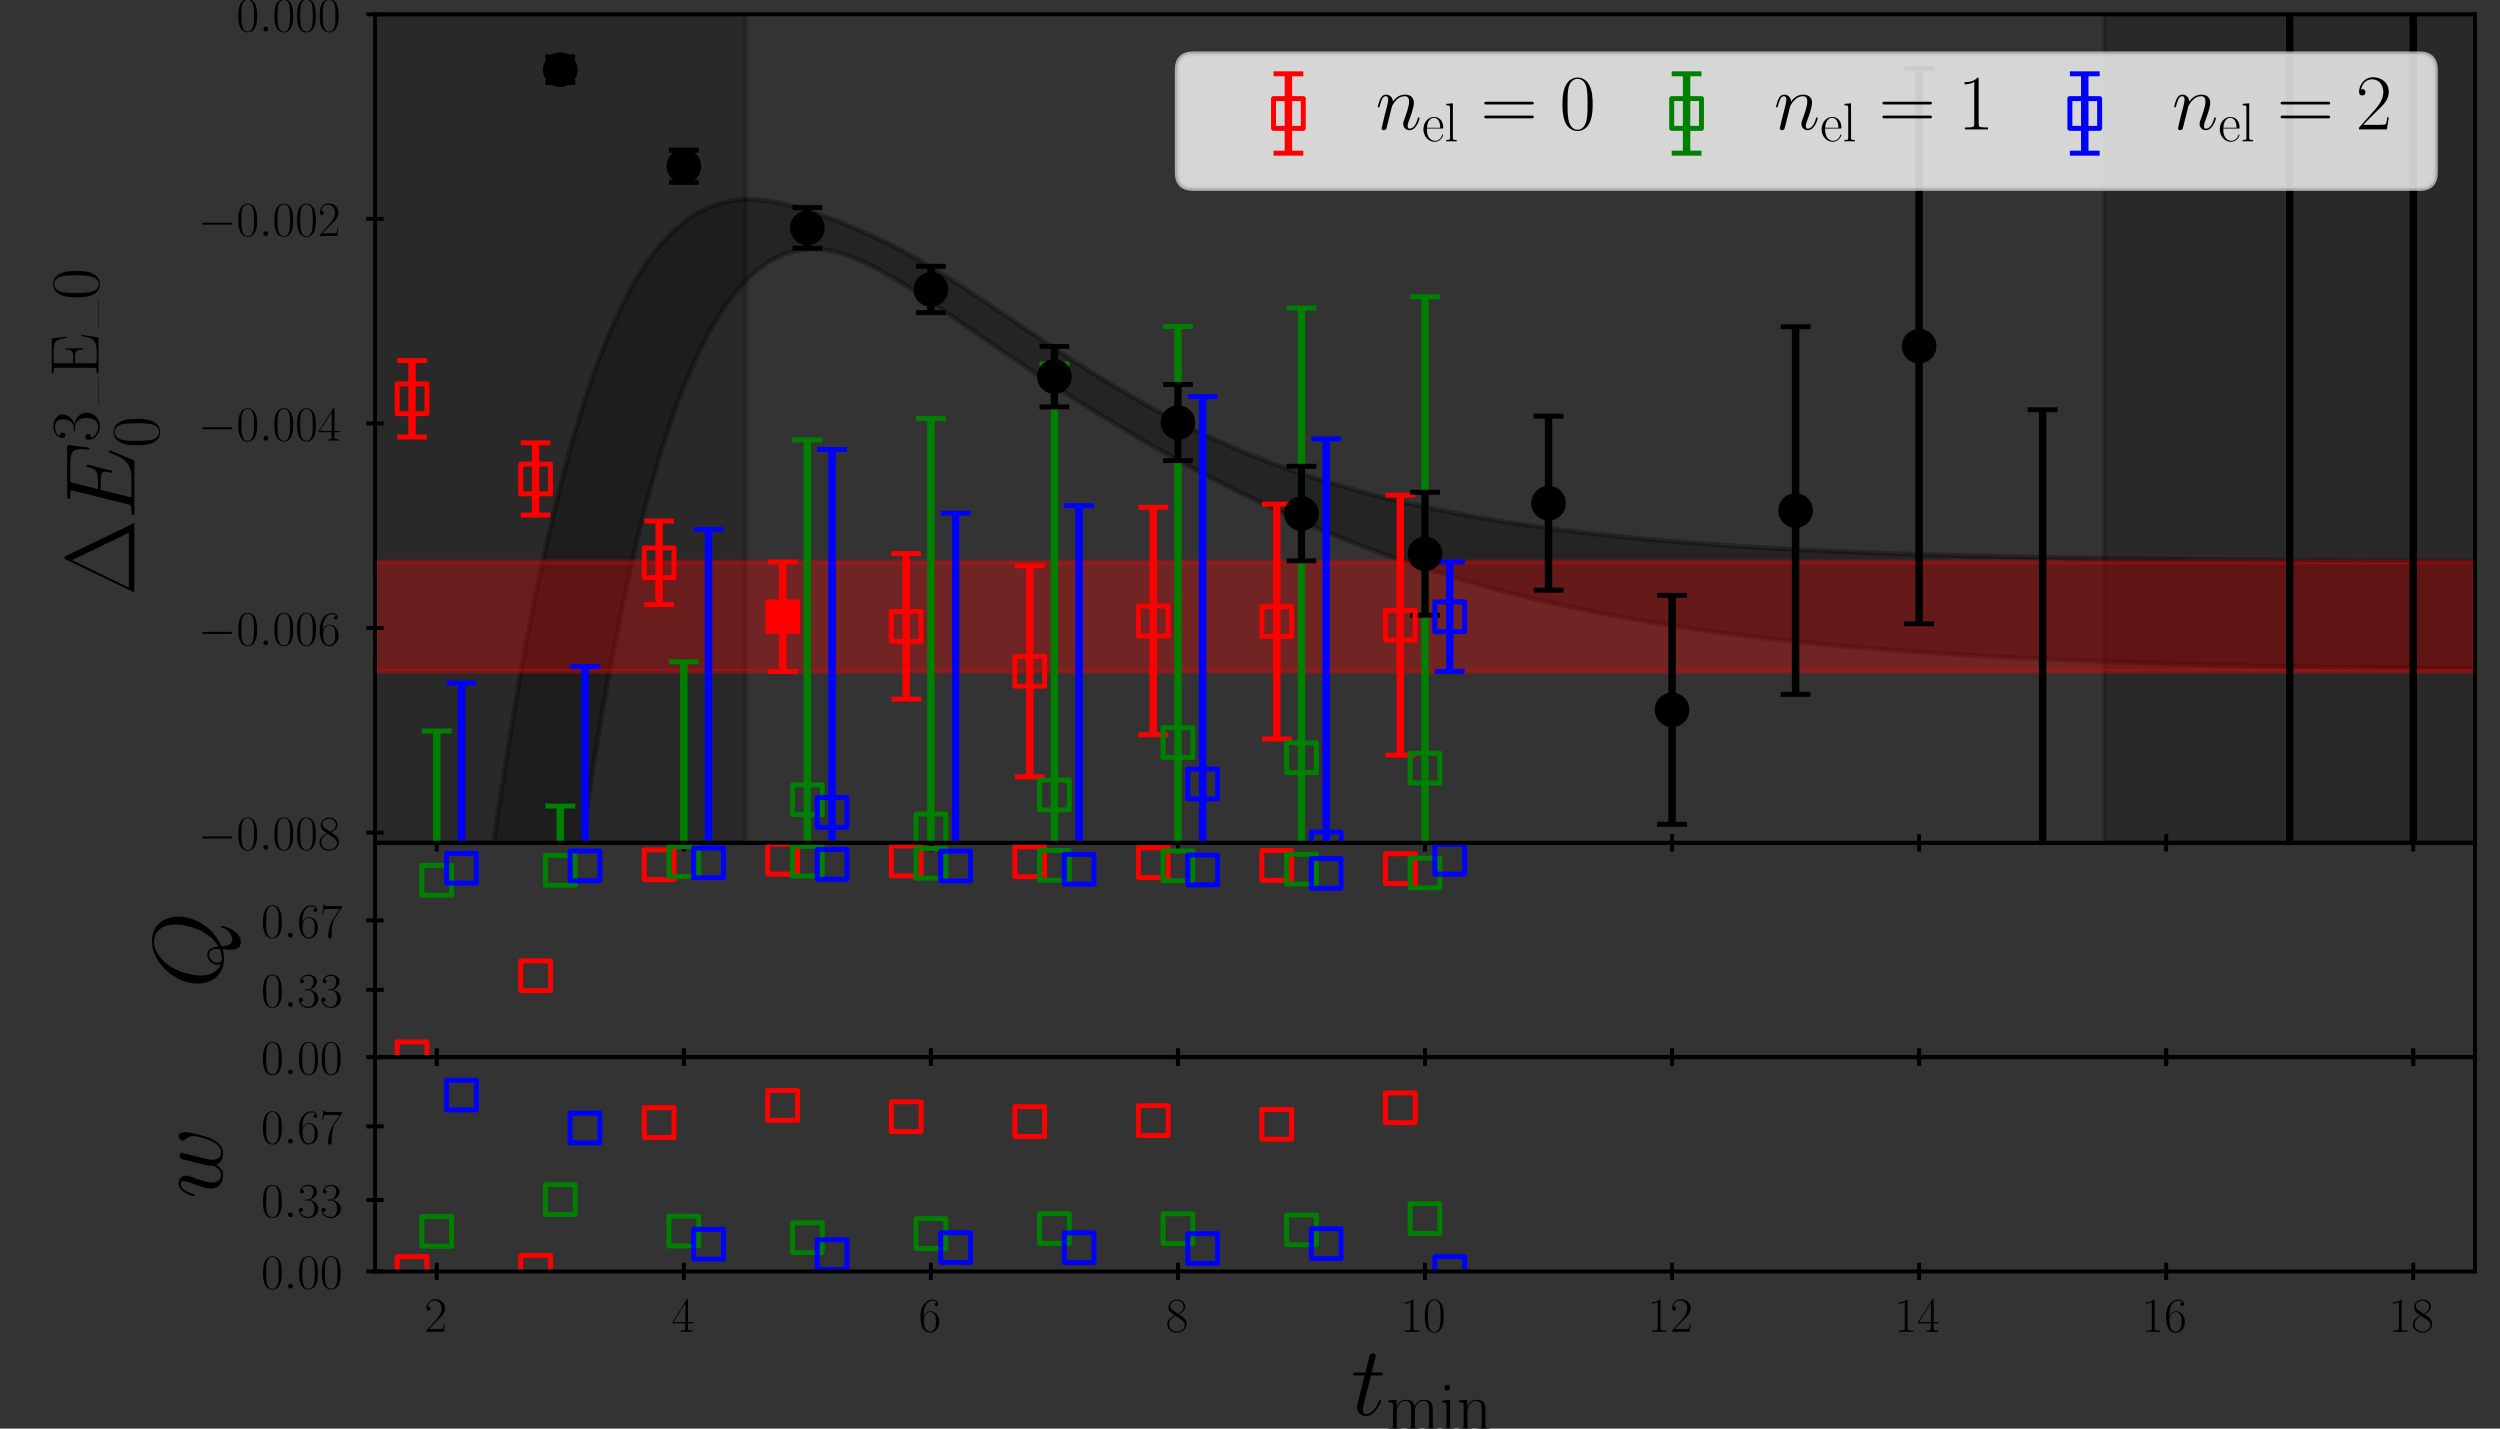 <?xml version="1.0" encoding="utf-8" standalone="no"?>
<!DOCTYPE svg PUBLIC "-//W3C//DTD SVG 1.1//EN"
  "http://www.w3.org/Graphics/SVG/1.1/DTD/svg11.dtd">
<!-- Created with matplotlib (http://matplotlib.org/) -->
<svg height="288pt" version="1.1" viewBox="0 0 504 288" width="504pt" xmlns="http://www.w3.org/2000/svg" xmlns:xlink="http://www.w3.org/1999/xlink">
 <rect x="0" y="0" width="504" height="288" fill="#333333" stroke="none"/>
 <defs>
  <style type="text/css">
*{stroke-linecap:butt;stroke-linejoin:round;}
  </style>
 </defs>
 <g id="figure_1">
  <g id="patch_1">
   <path d="M 0 288 
L 504 288 
L 504 0 
L 0 0 
z
" style="fill:none;"/>
  </g>
  <g id="axes_1">
   <g id="patch_2">
    <path d="M 75.6 169.92 
L 498.96 169.92 
L 498.96 2.88 
L 75.6 2.88 
z
" style="fill:none;"/>
   </g>
   <g id="PolyCollection_1">
    <path clip-path="url(#p04f8b92051)" d="M 38.245 1368.708 
L 38.245 2636.351 
L 40.735 2473.431 
L 43.225 2316.836 
L 45.716 2166.656 
L 48.206 2022.949 
L 50.696 1885.741 
L 53.187 1755.025 
L 55.677 1630.764 
L 58.168 1512.895 
L 60.658 1401.328 
L 63.148 1295.951 
L 65.639 1196.63 
L 68.129 1103.212 
L 70.619 1015.527 
L 73.11 933.394 
L 75.6 856.616 
L 78.09 784.991 
L 80.581 718.308 
L 83.071 656.35 
L 85.561 598.897 
L 88.052 545.729 
L 90.542 496.625 
L 93.032 451.367 
L 95.523 409.737 
L 98.013 371.524 
L 100.504 336.521 
L 102.994 304.528 
L 105.484 275.349 
L 107.975 248.797 
L 110.465 224.694 
L 112.955 202.867 
L 115.446 183.153 
L 117.936 165.397 
L 120.426 149.451 
L 122.917 135.178 
L 125.407 122.446 
L 127.897 111.133 
L 130.388 101.124 
L 132.878 92.312 
L 135.368 84.596 
L 137.859 77.885 
L 140.349 72.092 
L 142.84 67.138 
L 145.33 62.949 
L 147.82 59.458 
L 150.311 56.605 
L 152.801 54.335 
L 155.291 52.599 
L 157.782 51.354 
L 160.272 50.562 
L 162.762 50.191 
L 165.253 50.208 
L 167.743 50.578 
L 170.233 51.259 
L 172.724 52.202 
L 175.214 53.355 
L 177.704 54.672 
L 180.195 56.113 
L 182.685 57.646 
L 185.176 59.246 
L 187.666 60.894 
L 190.156 62.574 
L 192.647 64.275 
L 195.137 65.986 
L 197.627 67.7 
L 200.118 69.411 
L 202.608 71.112 
L 205.098 72.8 
L 207.589 74.472 
L 210.079 76.125 
L 212.569 77.757 
L 215.06 79.367 
L 217.55 80.953 
L 220.04 82.514 
L 222.531 84.051 
L 225.021 85.563 
L 227.512 87.049 
L 230.002 88.511 
L 232.492 89.946 
L 234.983 91.356 
L 237.473 92.741 
L 239.963 94.099 
L 242.454 95.431 
L 244.944 96.736 
L 247.434 98.014 
L 249.925 99.265 
L 252.415 100.487 
L 254.905 101.681 
L 257.396 102.847 
L 259.886 103.983 
L 262.376 105.091 
L 264.867 106.169 
L 267.357 107.218 
L 269.848 108.237 
L 272.338 109.227 
L 274.828 110.189 
L 277.319 111.121 
L 279.809 112.025 
L 282.299 112.901 
L 284.79 113.75 
L 287.28 114.571 
L 289.77 115.365 
L 292.261 116.133 
L 294.751 116.875 
L 297.241 117.593 
L 299.732 118.285 
L 302.222 118.954 
L 304.712 119.599 
L 307.203 120.221 
L 309.693 120.821 
L 312.184 121.4 
L 314.674 121.957 
L 317.164 122.494 
L 319.655 123.012 
L 322.145 123.51 
L 324.635 123.99 
L 327.126 124.452 
L 329.616 124.896 
L 332.106 125.323 
L 334.597 125.735 
L 337.087 126.13 
L 339.577 126.51 
L 342.068 126.876 
L 344.558 127.227 
L 347.048 127.564 
L 349.539 127.889 
L 352.029 128.2 
L 354.52 128.499 
L 357.01 128.787 
L 359.5 129.063 
L 361.991 129.327 
L 364.481 129.582 
L 366.971 129.826 
L 369.462 130.06 
L 371.952 130.285 
L 374.442 130.5 
L 376.933 130.707 
L 379.423 130.905 
L 381.913 131.096 
L 384.404 131.278 
L 386.894 131.453 
L 389.384 131.621 
L 391.875 131.781 
L 394.365 131.936 
L 396.856 132.083 
L 399.346 132.225 
L 401.836 132.36 
L 404.327 132.49 
L 406.817 132.615 
L 409.307 132.734 
L 411.798 132.849 
L 414.288 132.958 
L 416.778 133.063 
L 419.269 133.163 
L 421.759 133.26 
L 424.249 133.352 
L 426.74 133.44 
L 429.23 133.524 
L 431.72 133.605 
L 434.211 133.683 
L 436.701 133.757 
L 439.192 133.827 
L 441.682 133.895 
L 444.172 133.96 
L 446.663 134.022 
L 449.153 134.082 
L 451.643 134.139 
L 454.134 134.193 
L 456.624 134.245 
L 459.114 134.295 
L 461.605 134.343 
L 464.095 134.388 
L 466.585 134.432 
L 469.076 134.474 
L 471.566 134.513 
L 474.056 134.552 
L 476.547 134.588 
L 479.037 134.623 
L 481.528 134.656 
L 484.018 134.688 
L 486.508 134.719 
L 488.999 134.748 
L 491.489 134.776 
L 493.979 134.802 
L 496.47 134.828 
L 498.96 134.852 
L 501.45 134.875 
L 503.941 134.898 
L 506.431 134.919 
L 508.921 134.939 
L 511.412 -3819.689 
L 513.902 -3649.774 
L 516.392 -3490.504 
L 518.883 -3341.464 
L 521.373 -3202.241 
L 523.864 -3072.42 
L 526.354 -2951.589 
L 528.844 -2839.338 
L 531.335 -2735.263 
L 533.825 -2638.961 
L 533.825 -3833.772 
L 533.825 -3833.772 
L 531.335 -4025.331 
L 528.844 -4231.668 
L 526.354 -4453.438 
L 523.864 -4691.292 
L 521.373 -4945.868 
L 518.883 -5217.791 
L 516.392 -5507.669 
L 513.902 -5816.089 
L 511.412 -6143.61 
L 508.921 113.166 
L 506.431 113.16 
L 503.941 113.153 
L 501.45 113.146 
L 498.96 113.139 
L 496.47 113.131 
L 493.979 113.122 
L 491.489 113.114 
L 488.999 113.104 
L 486.508 113.095 
L 484.018 113.084 
L 481.528 113.074 
L 479.037 113.062 
L 476.547 113.05 
L 474.056 113.038 
L 471.566 113.024 
L 469.076 113.01 
L 466.585 112.995 
L 464.095 112.98 
L 461.605 112.964 
L 459.114 112.946 
L 456.624 112.928 
L 454.134 112.909 
L 451.643 112.889 
L 449.153 112.868 
L 446.663 112.846 
L 444.172 112.822 
L 441.682 112.797 
L 439.192 112.771 
L 436.701 112.744 
L 434.211 112.715 
L 431.72 112.685 
L 429.23 112.653 
L 426.74 112.62 
L 424.249 112.584 
L 421.759 112.547 
L 419.269 112.508 
L 416.778 112.467 
L 414.288 112.424 
L 411.798 112.378 
L 409.307 112.33 
L 406.817 112.28 
L 404.327 112.227 
L 401.836 112.171 
L 399.346 112.113 
L 396.856 112.051 
L 394.365 111.987 
L 391.875 111.919 
L 389.384 111.847 
L 386.894 111.772 
L 384.404 111.693 
L 381.913 111.61 
L 379.423 111.522 
L 376.933 111.43 
L 374.442 111.334 
L 371.952 111.233 
L 369.462 111.126 
L 366.971 111.014 
L 364.481 110.897 
L 361.991 110.773 
L 359.5 110.643 
L 357.01 110.507 
L 354.52 110.364 
L 352.029 110.213 
L 349.539 110.055 
L 347.048 109.89 
L 344.558 109.716 
L 342.068 109.533 
L 339.577 109.341 
L 337.087 109.14 
L 334.597 108.928 
L 332.106 108.706 
L 329.616 108.474 
L 327.126 108.229 
L 324.635 107.973 
L 322.145 107.704 
L 319.655 107.422 
L 317.164 107.126 
L 314.674 106.816 
L 312.184 106.491 
L 309.693 106.149 
L 307.203 105.792 
L 304.712 105.417 
L 302.222 105.024 
L 299.732 104.612 
L 297.241 104.18 
L 294.751 103.728 
L 292.261 103.254 
L 289.77 102.758 
L 287.28 102.238 
L 284.79 101.693 
L 282.299 101.123 
L 279.809 100.526 
L 277.319 99.901 
L 274.828 99.246 
L 272.338 98.562 
L 269.848 97.845 
L 267.357 97.096 
L 264.867 96.312 
L 262.376 95.492 
L 259.886 94.635 
L 257.396 93.74 
L 254.905 92.804 
L 252.415 91.827 
L 249.925 90.808 
L 247.434 89.745 
L 244.944 88.637 
L 242.454 87.483 
L 239.963 86.284 
L 237.473 85.037 
L 234.983 83.744 
L 232.492 82.405 
L 230.002 81.021 
L 227.512 79.593 
L 225.021 78.123 
L 222.531 76.612 
L 220.04 75.065 
L 217.55 73.485 
L 215.06 71.875 
L 212.569 70.239 
L 210.079 68.583 
L 207.589 66.913 
L 205.098 65.234 
L 202.608 63.553 
L 200.118 61.877 
L 197.627 60.215 
L 195.137 58.573 
L 192.647 56.962 
L 190.156 55.391 
L 187.666 53.868 
L 185.176 52.403 
L 182.685 51.005 
L 180.195 49.68 
L 177.704 48.433 
L 175.214 47.265 
L 172.724 46.171 
L 170.233 45.144 
L 167.743 44.177 
L 165.253 43.267 
L 162.762 42.424 
L 160.272 41.672 
L 157.782 41.038 
L 155.291 40.559 
L 152.801 40.271 
L 150.311 40.212 
L 147.82 40.419 
L 145.33 40.933 
L 142.84 41.795 
L 140.349 43.048 
L 137.859 44.739 
L 135.368 46.915 
L 132.878 49.628 
L 130.388 52.933 
L 127.897 56.886 
L 125.407 61.55 
L 122.917 66.988 
L 120.426 73.269 
L 117.936 80.463 
L 115.446 88.645 
L 112.955 97.894 
L 110.465 108.292 
L 107.975 119.924 
L 105.484 132.88 
L 102.994 147.251 
L 100.504 163.134 
L 98.013 180.628 
L 95.523 199.834 
L 93.032 220.857 
L 90.542 243.805 
L 88.052 268.788 
L 85.561 295.917 
L 83.071 325.306 
L 80.581 357.071 
L 78.09 391.327 
L 75.6 428.192 
L 73.11 467.782 
L 70.619 510.214 
L 68.129 555.604 
L 65.639 604.066 
L 63.148 655.711 
L 60.658 710.649 
L 58.168 768.984 
L 55.677 830.817 
L 53.187 896.243 
L 50.696 965.352 
L 48.206 1038.225 
L 45.716 1114.937 
L 43.225 1195.553 
L 40.735 1280.128 
L 38.245 1368.708 
z
" style="fill-opacity:0.3;stroke:#000000;stroke-opacity:0.3;"/>
   </g>
   <g id="patch_3">
    <path clip-path="url(#p04f8b92051)" d="M 38.245 169.92 
L 38.245 2.88 
L 150.311 2.88 
L 150.311 169.92 
z
" style="opacity:0.2;stroke:#000000;stroke-linejoin:miter;"/>
   </g>
   <g id="patch_4">
    <path clip-path="url(#p04f8b92051)" d="M 424.249 169.92 
L 424.249 2.88 
L 536.315 2.88 
L 536.315 169.92 
z
" style="opacity:0.2;stroke:#000000;stroke-linejoin:miter;"/>
   </g>
   <g id="patch_5">
    <path clip-path="url(#p04f8b92051)" d="M 75.6 135.37 
L 75.6 113.284 
L 498.96 113.284 
L 498.96 135.37 
z
" style="fill:#ff0000;opacity:0.3;stroke:#ff0000;stroke-linejoin:miter;"/>
   </g>
   <g id="matplotlib.axis_1">
    <g id="xtick_1">
     <g id="line2d_1">
      <defs>
       <path d="M 0 1.75 
L 0 -1.75 
" id="m7147e55463" style="stroke:#000000;stroke-width:0.8;"/>
      </defs>
      <g>
       <use style="stroke:#000000;stroke-width:0.8;" x="88.052" xlink:href="#m7147e55463" y="169.92"/>
      </g>
     </g>
    </g>
    <g id="xtick_2">
     <g id="line2d_2">
      <g>
       <use style="stroke:#000000;stroke-width:0.8;" x="137.859" xlink:href="#m7147e55463" y="169.92"/>
      </g>
     </g>
    </g>
    <g id="xtick_3">
     <g id="line2d_3">
      <g>
       <use style="stroke:#000000;stroke-width:0.8;" x="187.666" xlink:href="#m7147e55463" y="169.92"/>
      </g>
     </g>
    </g>
    <g id="xtick_4">
     <g id="line2d_4">
      <g>
       <use style="stroke:#000000;stroke-width:0.8;" x="237.473" xlink:href="#m7147e55463" y="169.92"/>
      </g>
     </g>
    </g>
    <g id="xtick_5">
     <g id="line2d_5">
      <g>
       <use style="stroke:#000000;stroke-width:0.8;" x="287.28" xlink:href="#m7147e55463" y="169.92"/>
      </g>
     </g>
    </g>
    <g id="xtick_6">
     <g id="line2d_6">
      <g>
       <use style="stroke:#000000;stroke-width:0.8;" x="337.087" xlink:href="#m7147e55463" y="169.92"/>
      </g>
     </g>
    </g>
    <g id="xtick_7">
     <g id="line2d_7">
      <g>
       <use style="stroke:#000000;stroke-width:0.8;" x="386.894" xlink:href="#m7147e55463" y="169.92"/>
      </g>
     </g>
    </g>
    <g id="xtick_8">
     <g id="line2d_8">
      <g>
       <use style="stroke:#000000;stroke-width:0.8;" x="436.701" xlink:href="#m7147e55463" y="169.92"/>
      </g>
     </g>
    </g>
    <g id="xtick_9">
     <g id="line2d_9">
      <g>
       <use style="stroke:#000000;stroke-width:0.8;" x="486.508" xlink:href="#m7147e55463" y="169.92"/>
      </g>
     </g>
    </g>
   </g>
   <g id="matplotlib.axis_2">
    <g id="ytick_1">
     <g id="line2d_10">
      <defs>
       <path d="M 1.75 0 
L -1.75 -0 
" id="m600991a58f" style="stroke:#000000;stroke-width:0.8;"/>
      </defs>
      <g>
       <use style="stroke:#000000;stroke-width:0.8;" x="75.6" xlink:href="#m600991a58f" y="167.858"/>
      </g>
     </g>
     <g id="text_1">
      <!-- $-0.008$ -->
      <defs>
       <path d="M 65.906 23 
C 67.594 23 69.406 23 69.406 25 
C 69.406 27 67.594 27 65.906 27 
L 11.797 27 
C 10.094 27 8.297 27 8.297 25 
C 8.297 23 10.094 23 11.797 23 
z
" id="CMSY10-0"/>
       <path d="M 42 31.641 
C 42 37.75 41.906 48.125 37.703 56.109 
C 34 63.109 28.094 65.594 22.906 65.594 
C 18.094 65.594 12 63.406 8.203 56.203 
C 4.203 48.719 3.797 39.438 3.797 31.641 
C 3.797 25.953 3.906 17.281 7 9.672 
C 11.297 -0.609 19 -2 22.906 -2 
C 27.5 -2 34.5 -0.109 38.594 9.375 
C 41.594 16.281 42 24.359 42 31.641 
z
M 22.906 -0.406 
C 16.5 -0.406 12.703 5.078 11.297 12.688 
C 10.203 18.562 10.203 27.156 10.203 32.75 
C 10.203 40.438 10.203 46.828 11.5 52.922 
C 13.406 61.391 19 64 22.906 64 
C 27 64 32.297 61.297 34.203 53.125 
C 35.5 47.438 35.594 40.734 35.594 32.75 
C 35.594 26.25 35.594 18.266 34.406 12.375 
C 32.297 1.484 26.406 -0.406 22.906 -0.406 
z
" id="CMR17-48"/>
       <path d="M 18.406 4.797 
C 18.406 7.688 16 9.672 13.594 9.672 
C 10.703 9.672 8.703 7.281 8.703 4.891 
C 8.703 2 11.094 0 13.5 0 
C 16.406 0 18.406 2.391 18.406 4.797 
z
" id="CMMI12-58"/>
       <path d="M 27.203 35.375 
C 33.5 38.547 39.906 43.328 39.906 50.984 
C 39.906 60.016 31.094 65.297 23 65.297 
C 13.906 65.297 5.906 58.734 5.906 49.688 
C 5.906 47.203 6.5 42.922 10.406 39.141 
C 11.406 38.156 15.594 35.172 18.297 33.281 
C 13.797 30.984 3.297 25.531 3.297 14.594 
C 3.297 4.359 13.094 -2 22.797 -2 
C 33.5 -2 42.5 5.656 42.5 15.781 
C 42.5 24.844 36.406 29.016 32.406 31.703 
z
M 14.094 44.094 
C 13.297 44.594 9.297 47.672 9.297 52.359 
C 9.297 58.422 15.594 63 22.797 63 
C 30.703 63 36.5 57.438 36.5 50.969 
C 36.5 41.703 26.094 36.422 25.594 36.422 
C 25.5 36.422 25.406 36.422 24.594 37.031 
z
M 32.5 23.734 
C 34 22.641 38.797 19.375 38.797 13.297 
C 38.797 5.953 31.406 0.391 23 0.391 
C 13.906 0.391 7 6.844 7 14.688 
C 7 22.547 13.094 29.094 20 32.188 
z
" id="CMR17-56"/>
      </defs>
      <g transform="translate(39.909 171.317)scale(0.1 -0.1)">
       <use transform="scale(0.996)" xlink:href="#CMSY10-0"/>
       <use transform="translate(77.487 0)scale(0.996)" xlink:href="#CMR17-48"/>
       <use transform="translate(123.178 0)scale(0.996)" xlink:href="#CMMI12-58"/>
       <use transform="translate(150.275 0)scale(0.996)" xlink:href="#CMR17-48"/>
       <use transform="translate(195.966 0)scale(0.996)" xlink:href="#CMR17-48"/>
       <use transform="translate(241.656 0)scale(0.996)" xlink:href="#CMR17-56"/>
      </g>
     </g>
    </g>
    <g id="ytick_2">
     <g id="line2d_11">
      <g>
       <use style="stroke:#000000;stroke-width:0.8;" x="75.6" xlink:href="#m600991a58f" y="126.613"/>
      </g>
     </g>
     <g id="text_2">
      <!-- $-0.006$ -->
      <defs>
       <path d="M 10.594 34 
C 10.594 57.656 21.797 63 28.297 63 
C 30.406 63 35.5 62.641 37.5 59 
C 35.906 59 32.906 59 32.906 55.516 
C 32.906 52.828 35.094 51.922 36.5 51.922 
C 37.406 51.922 40.094 52.312 40.094 55.625 
C 40.094 61.781 35.094 65.297 28.203 65.297 
C 16.297 65.297 3.797 52.969 3.797 31 
C 3.797 3.953 15.094 -2 23.094 -2 
C 32.797 -2 42 6.672 42 20.047 
C 42 32.516 33.906 41.594 23.703 41.594 
C 17.594 41.594 13.094 37.609 10.594 30.625 
z
M 23.094 0.391 
C 10.797 0.391 10.797 18.75 10.797 22.438 
C 10.797 29.625 14.203 40 23.5 40 
C 25.203 40 30.094 40 33.406 33.125 
C 35.203 29.219 35.203 25.141 35.203 20.141 
C 35.203 14.75 35.203 10.781 33.094 6.781 
C 30.906 2.672 27.703 0.391 23.094 0.391 
z
" id="CMR17-54"/>
      </defs>
      <g transform="translate(39.909 130.073)scale(0.1 -0.1)">
       <use transform="scale(0.996)" xlink:href="#CMSY10-0"/>
       <use transform="translate(77.487 0)scale(0.996)" xlink:href="#CMR17-48"/>
       <use transform="translate(123.178 0)scale(0.996)" xlink:href="#CMMI12-58"/>
       <use transform="translate(150.275 0)scale(0.996)" xlink:href="#CMR17-48"/>
       <use transform="translate(195.966 0)scale(0.996)" xlink:href="#CMR17-48"/>
       <use transform="translate(241.656 0)scale(0.996)" xlink:href="#CMR17-54"/>
      </g>
     </g>
    </g>
    <g id="ytick_3">
     <g id="line2d_12">
      <g>
       <use style="stroke:#000000;stroke-width:0.8;" x="75.6" xlink:href="#m600991a58f" y="85.369"/>
      </g>
     </g>
     <g id="text_3">
      <!-- $-0.004$ -->
      <defs>
       <path d="M 33.594 64.406 
C 33.594 66.5 33.5 66.5 31.703 66.5 
L 2 19.594 
L 2 17 
L 27.797 17 
L 27.797 7.141 
C 27.797 3.5 27.594 2.5 20.594 2.5 
L 18.703 2.5 
L 18.703 0 
C 21.906 0 27.297 0 30.703 0 
C 34.094 0 39.5 0 42.703 0 
L 42.703 2.5 
L 40.797 2.5 
C 33.797 2.5 33.594 3.5 33.594 7.141 
L 33.594 17 
L 43.797 17 
L 43.797 19.594 
L 33.594 19.594 
z
M 28.094 57.859 
L 28.094 19.594 
L 4 19.594 
z
" id="CMR17-52"/>
      </defs>
      <g transform="translate(39.909 88.828)scale(0.1 -0.1)">
       <use transform="scale(0.996)" xlink:href="#CMSY10-0"/>
       <use transform="translate(77.487 0)scale(0.996)" xlink:href="#CMR17-48"/>
       <use transform="translate(123.178 0)scale(0.996)" xlink:href="#CMMI12-58"/>
       <use transform="translate(150.275 0)scale(0.996)" xlink:href="#CMR17-48"/>
       <use transform="translate(195.966 0)scale(0.996)" xlink:href="#CMR17-48"/>
       <use transform="translate(241.656 0)scale(0.996)" xlink:href="#CMR17-52"/>
      </g>
     </g>
    </g>
    <g id="ytick_4">
     <g id="line2d_13">
      <g>
       <use style="stroke:#000000;stroke-width:0.8;" x="75.6" xlink:href="#m600991a58f" y="44.124"/>
      </g>
     </g>
     <g id="text_4">
      <!-- $-0.002$ -->
      <defs>
       <path d="M 41.703 15.453 
L 39.906 15.453 
C 38.906 8.375 38.094 7.172 37.703 6.562 
C 37.203 5.766 30 5.766 28.594 5.766 
L 9.406 5.766 
C 13 9.672 20 16.75 28.5 24.953 
C 34.594 30.734 41.703 37.531 41.703 47.422 
C 41.703 59.219 32.297 66 21.797 66 
C 10.797 66 4.094 56.312 4.094 47.344 
C 4.094 43.438 7 42.938 8.203 42.938 
C 9.203 42.938 12.203 43.547 12.203 47.031 
C 12.203 50.109 9.594 51 8.203 51 
C 7.594 51 7 50.906 6.594 50.703 
C 8.5 59.219 14.297 63.406 20.406 63.406 
C 29.094 63.406 34.797 56.516 34.797 47.422 
C 34.797 38.734 29.703 31.25 24 24.75 
L 4.094 2.281 
L 4.094 0 
L 39.297 0 
z
" id="CMR17-50"/>
      </defs>
      <g transform="translate(39.909 47.584)scale(0.1 -0.1)">
       <use transform="scale(0.996)" xlink:href="#CMSY10-0"/>
       <use transform="translate(77.487 0)scale(0.996)" xlink:href="#CMR17-48"/>
       <use transform="translate(123.178 0)scale(0.996)" xlink:href="#CMMI12-58"/>
       <use transform="translate(150.275 0)scale(0.996)" xlink:href="#CMR17-48"/>
       <use transform="translate(195.966 0)scale(0.996)" xlink:href="#CMR17-48"/>
       <use transform="translate(241.656 0)scale(0.996)" xlink:href="#CMR17-50"/>
      </g>
     </g>
    </g>
    <g id="ytick_5">
     <g id="line2d_14">
      <g>
       <use style="stroke:#000000;stroke-width:0.8;" x="75.6" xlink:href="#m600991a58f" y="2.88"/>
      </g>
     </g>
     <g id="text_5">
      <!-- $0.000$ -->
      <g transform="translate(47.657 6.339)scale(0.1 -0.1)">
       <use transform="scale(0.996)" xlink:href="#CMR17-48"/>
       <use transform="translate(45.69 0)scale(0.996)" xlink:href="#CMMI12-58"/>
       <use transform="translate(72.788 0)scale(0.996)" xlink:href="#CMR17-48"/>
       <use transform="translate(118.478 0)scale(0.996)" xlink:href="#CMR17-48"/>
       <use transform="translate(164.169 0)scale(0.996)" xlink:href="#CMR17-48"/>
      </g>
     </g>
    </g>
    <g id="text_6">
     <!-- $\Delta E_0^{\rm 3\_E\_0}$ -->
     <defs>
      <path d="M 40.594 68.797 
C 39.797 70.5 39.406 70.5 38.594 70.5 
C 37.406 70.5 37.297 70.297 36.594 68.891 
L 4.203 1.703 
C 4.094 1.5 3.703 0.594 3.703 0.5 
C 3.703 0.094 3.797 0 5.594 0 
L 71.5 0 
C 73.297 0 73.406 0.094 73.406 0.5 
C 73.406 0.594 73 1.5 72.906 1.703 
z
M 36.094 63.094 
L 63.797 5.594 
L 8.297 5.594 
z
" id="CMR17-1"/>
      <path d="M 69.5 23.266 
C 69.594 23.562 69.906 24.281 69.906 24.672 
C 69.906 25.172 69.5 25.672 68.906 25.672 
C 68.5 25.672 68.297 25.578 68 25.266 
C 67.797 25.172 67.797 24.969 66.906 22.953 
C 61 8.906 56.703 2.891 40.703 2.891 
L 26.094 2.891 
C 24.703 2.891 24.5 2.891 23.906 3 
C 22.797 3.094 22.703 3.297 22.703 4.094 
C 22.703 4.797 22.906 5.391 23.094 6.297 
L 30 34 
L 39.906 34 
C 47.703 34 48.297 32.281 48.297 29.281 
C 48.297 28.281 48.297 27.375 47.594 24.375 
C 47.406 23.969 47.297 23.562 47.297 23.266 
C 47.297 22.562 47.797 22.266 48.406 22.266 
C 49.297 22.266 49.406 22.953 49.797 24.359 
L 55.5 47.531 
C 55.5 48.016 55.094 48.516 54.5 48.516 
C 53.594 48.516 53.5 48.125 53.094 46.719 
C 51.094 39.078 49.094 36.891 40.203 36.891 
L 30.703 36.891 
L 36.906 61.406 
C 37.797 64.906 38 64.906 42.094 64.906 
L 56.406 64.906 
C 68.703 64.906 71.203 61.609 71.203 54.031 
C 71.203 53.922 71.203 51.141 70.797 47.844 
C 70.703 47.438 70.594 46.844 70.594 46.641 
C 70.594 45.844 71.094 45.547 71.703 45.547 
C 72.406 45.547 72.797 45.953 73 47.734 
L 75.094 65.219 
C 75.094 65.547 75.297 66.609 75.297 66.828 
C 75.297 68 74.406 68 72.594 68 
L 23.797 68 
C 21.906 68 20.906 68 20.906 66.078 
C 20.906 64.906 21.594 64.906 23.297 64.906 
C 29.5 64.906 29.5 64.281 29.5 63.312 
C 29.5 62.812 29.406 62.406 29.094 61.312 
L 15.594 7.391 
C 14.703 3.891 14.5 2.891 7.5 2.891 
C 5.594 2.891 4.594 2.891 4.594 1.094 
C 4.594 0 5.203 0 7.203 0 
L 57.406 0 
C 59.594 0 59.703 0.094 60.406 1.719 
z
" id="CMMI12-69"/>
      <path d="M 22.094 33.703 
C 31 33.703 34.906 25.969 34.906 17.031 
C 34.906 5 28.5 0.391 22.703 0.391 
C 17.406 0.391 8.797 3.031 6.094 10.828 
C 6.594 10.625 7.094 10.625 7.594 10.625 
C 10 10.625 11.797 12.219 11.797 14.812 
C 11.797 17.703 9.594 19 7.594 19 
C 5.906 19 3.297 18.203 3.297 14.469 
C 3.297 5.234 12.297 -2 22.906 -2 
C 34 -2 42.5 6.719 42.5 16.953 
C 42.5 26.672 34.5 33.703 25 34.797 
C 32.594 36.375 39.906 43.062 39.906 52.016 
C 39.906 59.688 32 65.297 23 65.297 
C 13.906 65.297 5.906 59.828 5.906 52.016 
C 5.906 48.594 8.5 48 9.797 48 
C 11.906 48 13.703 49.297 13.703 51.891 
C 13.703 54.469 11.906 55.766 9.797 55.766 
C 9.406 55.766 8.906 55.766 8.5 55.578 
C 11.406 61.859 19.297 63 22.797 63 
C 26.297 63 32.906 61.328 32.906 51.875 
C 32.906 49.109 32.5 44.188 29.094 39.844 
C 26.094 36 22.703 36 19.406 35.688 
C 18.906 35.688 16.594 35.453 16.203 35.453 
C 15.5 35.359 15.094 35.266 15.094 34.5 
C 15.094 33.797 15.203 33.703 17.203 33.703 
z
" id="CMR17-51"/>
      <path d="M 60.703 25.234 
L 58.906 25.234 
C 56.703 10.562 55.406 2.594 37.797 2.594 
L 23.906 2.594 
C 19.906 2.594 19.703 3.078 19.703 6.469 
L 19.703 34 
L 29.094 34 
C 38.5 34 39.406 30.625 39.406 22.344 
L 41.203 22.344 
L 41.203 48.141 
L 39.406 48.141 
C 39.406 39.953 38.5 36.594 29.094 36.594 
L 19.703 36.594 
L 19.703 61.141 
C 19.703 64.5 19.906 65 23.906 65 
L 37.594 65 
C 53.094 65 54.906 58.891 56.297 45.766 
L 58.094 45.766 
L 55.703 67.578 
L 5.094 67.578 
L 5.094 65 
C 12 65 13.094 65 13.094 60.531 
L 13.094 7.047 
C 13.094 2.594 12 2.594 5.094 2.594 
L 5.094 0 
L 57.094 0 
z
" id="CMR17-69"/>
     </defs>
     <g transform="translate(32.033 120.117)rotate(-90)scale(0.2 -0.2)">
      <use transform="translate(0 24.74)scale(0.996)" xlink:href="#CMR17-1"/>
      <use transform="translate(76.92 24.74)scale(0.996)" xlink:href="#CMMI12-69"/>
      <use transform="translate(154.971 60.894)scale(0.697)" xlink:href="#CMR17-51"/>
      <use transform="translate(220.682 60.894)scale(0.697)" xlink:href="#CMR17-69"/>
      <use transform="translate(298.22 60.894)scale(0.697)" xlink:href="#CMR17-48"/>
      <use transform="translate(149.131 0)scale(0.697)" xlink:href="#CMR17-48"/>
      <path d="M 192.575 60.894 
L 220.682 60.894 
L 220.682 61.292 
L 192.575 61.292 
L 192.575 60.894 
z
"/>
      <path d="M 270.113 60.894 
L 298.22 60.894 
L 298.22 61.292 
L 270.113 61.292 
L 270.113 60.894 
z
"/>
     </g>
    </g>
   </g>
   <g id="LineCollection_1">
    <path clip-path="url(#p04f8b92051)" d="M 83.071 88.099 
L 83.071 72.694 
" style="fill:none;stroke:#ff0000;stroke-width:1.5;"/>
   </g>
   <g id="LineCollection_2">
    <path clip-path="url(#p04f8b92051)" d="M 88.052 220.067 
L 88.052 147.366 
" style="fill:none;stroke:#008000;stroke-width:1.5;"/>
   </g>
   <g id="LineCollection_3">
    <path clip-path="url(#p04f8b92051)" d="M 93.032 208.428 
L 93.032 137.708 
" style="fill:none;stroke:#0000ff;stroke-width:1.5;"/>
   </g>
   <g id="LineCollection_4">
    <path clip-path="url(#p04f8b92051)" d="M 107.975 103.841 
L 107.975 89.277 
" style="fill:none;stroke:#ff0000;stroke-width:1.5;"/>
   </g>
   <g id="LineCollection_5">
    <path clip-path="url(#p04f8b92051)" d="M 112.955 275.536 
L 112.955 162.494 
" style="fill:none;stroke:#008000;stroke-width:1.5;"/>
   </g>
   <g id="LineCollection_6">
    <path clip-path="url(#p04f8b92051)" d="M 117.936 239.301 
L 117.936 134.373 
" style="fill:none;stroke:#0000ff;stroke-width:1.5;"/>
   </g>
   <g id="LineCollection_7">
    <path clip-path="url(#p04f8b92051)" d="M 132.878 121.885 
L 132.878 105.045 
" style="fill:none;stroke:#ff0000;stroke-width:1.5;"/>
   </g>
   <g id="LineCollection_8">
    <path clip-path="url(#p04f8b92051)" d="M 137.859 255.188 
L 137.859 133.415 
" style="fill:none;stroke:#008000;stroke-width:1.5;"/>
   </g>
   <g id="LineCollection_9">
    <path clip-path="url(#p04f8b92051)" d="M 142.84 244.57 
L 142.84 106.726 
" style="fill:none;stroke:#0000ff;stroke-width:1.5;"/>
   </g>
   <g id="LineCollection_10">
    <path clip-path="url(#p04f8b92051)" d="M 157.782 135.37 
L 157.782 113.284 
" style="fill:none;stroke:#ff0000;stroke-width:1.5;"/>
   </g>
   <g id="LineCollection_11">
    <path clip-path="url(#p04f8b92051)" d="M 162.762 233.786 
L 162.762 88.689 
" style="fill:none;stroke:#008000;stroke-width:1.5;"/>
   </g>
   <g id="LineCollection_12">
    <path clip-path="url(#p04f8b92051)" d="M 167.743 236.927 
L 167.743 90.626 
" style="fill:none;stroke:#0000ff;stroke-width:1.5;"/>
   </g>
   <g id="LineCollection_13">
    <path clip-path="url(#p04f8b92051)" d="M 182.685 140.944 
L 182.685 111.603 
" style="fill:none;stroke:#ff0000;stroke-width:1.5;"/>
   </g>
   <g id="LineCollection_14">
    <path clip-path="url(#p04f8b92051)" d="M 187.666 249.863 
L 187.666 84.381 
" style="fill:none;stroke:#008000;stroke-width:1.5;"/>
   </g>
   <g id="LineCollection_15">
    <path clip-path="url(#p04f8b92051)" d="M 192.647 251.08 
L 192.647 103.458 
" style="fill:none;stroke:#0000ff;stroke-width:1.5;"/>
   </g>
   <g id="LineCollection_16">
    <path clip-path="url(#p04f8b92051)" d="M 207.589 156.625 
L 207.589 114.057 
" style="fill:none;stroke:#ff0000;stroke-width:1.5;"/>
   </g>
   <g id="LineCollection_17">
    <path clip-path="url(#p04f8b92051)" d="M 212.569 247.172 
L 212.569 73.354 
" style="fill:none;stroke:#008000;stroke-width:1.5;"/>
   </g>
   <g id="LineCollection_18">
    <path clip-path="url(#p04f8b92051)" d="M 217.55 251.239 
L 217.55 101.944 
" style="fill:none;stroke:#0000ff;stroke-width:1.5;"/>
   </g>
   <g id="LineCollection_19">
    <path clip-path="url(#p04f8b92051)" d="M 232.492 148.125 
L 232.492 102.273 
" style="fill:none;stroke:#ff0000;stroke-width:1.5;"/>
   </g>
   <g id="LineCollection_20">
    <path clip-path="url(#p04f8b92051)" d="M 237.473 233.583 
L 237.473 65.814 
" style="fill:none;stroke:#008000;stroke-width:1.5;"/>
   </g>
   <g id="LineCollection_21">
    <path clip-path="url(#p04f8b92051)" d="M 242.454 236.126 
L 242.454 79.963 
" style="fill:none;stroke:#0000ff;stroke-width:1.5;"/>
   </g>
   <g id="LineCollection_22">
    <path clip-path="url(#p04f8b92051)" d="M 257.396 148.989 
L 257.396 101.641 
" style="fill:none;stroke:#ff0000;stroke-width:1.5;"/>
   </g>
   <g id="LineCollection_23">
    <path clip-path="url(#p04f8b92051)" d="M 262.376 243.413 
L 262.376 62.1 
" style="fill:none;stroke:#008000;stroke-width:1.5;"/>
   </g>
   <g id="LineCollection_24">
    <path clip-path="url(#p04f8b92051)" d="M 267.357 253.008 
L 267.357 88.477 
" style="fill:none;stroke:#0000ff;stroke-width:1.5;"/>
   </g>
   <g id="LineCollection_25">
    <path clip-path="url(#p04f8b92051)" d="M 282.299 152.235 
L 282.299 99.819 
" style="fill:none;stroke:#ff0000;stroke-width:1.5;"/>
   </g>
   <g id="LineCollection_26">
    <path clip-path="url(#p04f8b92051)" d="M 287.28 249.878 
L 287.28 59.844 
" style="fill:none;stroke:#008000;stroke-width:1.5;"/>
   </g>
   <g id="LineCollection_27">
    <path clip-path="url(#p04f8b92051)" d="M 292.261 135.37 
L 292.261 113.284 
" style="fill:none;stroke:#0000ff;stroke-width:1.5;"/>
   </g>
   <g id="LineCollection_28">
    <path clip-path="url(#p04f8b92051)" style="fill:none;stroke:#000000;stroke-width:1.5;"/>
    <path clip-path="url(#p04f8b92051)" d="M 112.955 16.629 
L 112.955 11.46 
" style="fill:none;stroke:#000000;stroke-width:1.5;"/>
    <path clip-path="url(#p04f8b92051)" d="M 137.859 36.762 
L 137.859 30.26 
" style="fill:none;stroke:#000000;stroke-width:1.5;"/>
    <path clip-path="url(#p04f8b92051)" d="M 162.762 50.038 
L 162.762 41.843 
" style="fill:none;stroke:#000000;stroke-width:1.5;"/>
    <path clip-path="url(#p04f8b92051)" d="M 187.666 63.028 
L 187.666 53.686 
" style="fill:none;stroke:#000000;stroke-width:1.5;"/>
    <path clip-path="url(#p04f8b92051)" d="M 212.569 82.038 
L 212.569 69.832 
" style="fill:none;stroke:#000000;stroke-width:1.5;"/>
    <path clip-path="url(#p04f8b92051)" d="M 237.473 92.848 
L 237.473 77.525 
" style="fill:none;stroke:#000000;stroke-width:1.5;"/>
    <path clip-path="url(#p04f8b92051)" d="M 262.376 113.067 
L 262.376 94.008 
" style="fill:none;stroke:#000000;stroke-width:1.5;"/>
    <path clip-path="url(#p04f8b92051)" d="M 287.28 124.024 
L 287.28 99.241 
" style="fill:none;stroke:#000000;stroke-width:1.5;"/>
    <path clip-path="url(#p04f8b92051)" d="M 312.184 118.98 
L 312.184 83.901 
" style="fill:none;stroke:#000000;stroke-width:1.5;"/>
    <path clip-path="url(#p04f8b92051)" d="M 337.087 166.181 
L 337.087 120.016 
" style="fill:none;stroke:#000000;stroke-width:1.5;"/>
    <path clip-path="url(#p04f8b92051)" d="M 361.991 139.982 
L 361.991 65.872 
" style="fill:none;stroke:#000000;stroke-width:1.5;"/>
    <path clip-path="url(#p04f8b92051)" d="M 386.894 125.757 
L 386.894 13.823 
" style="fill:none;stroke:#000000;stroke-width:1.5;"/>
    <path clip-path="url(#p04f8b92051)" d="M 411.798 263.788 
L 411.798 82.603 
" style="fill:none;stroke:#000000;stroke-width:1.5;"/>
    <path clip-path="url(#p04f8b92051)" d="M 436.701 289 
L 436.701 217.327 
" style="fill:none;stroke:#000000;stroke-width:1.5;"/>
    <path clip-path="url(#p04f8b92051)" d="M 461.605 289 
L 461.605 2.625 
" style="fill:none;stroke:#000000;stroke-width:1.5;"/>
    <path clip-path="url(#p04f8b92051)" d="M 486.508 289 
L 486.508 -1 
" style="fill:none;stroke:#000000;stroke-width:1.5;"/>
    <path clip-path="url(#p04f8b92051)" style="fill:none;stroke:#000000;stroke-width:1.5;"/>
    <path clip-path="url(#p04f8b92051)" style="fill:none;stroke:#000000;stroke-width:1.5;"/>
    <path clip-path="url(#p04f8b92051)" style="fill:none;stroke:#000000;stroke-width:1.5;"/>
    <path clip-path="url(#p04f8b92051)" style="fill:none;stroke:#000000;stroke-width:1.5;"/>
    <path clip-path="url(#p04f8b92051)" style="fill:none;stroke:#000000;stroke-width:1.5;"/>
    <path clip-path="url(#p04f8b92051)" style="fill:none;stroke:#000000;stroke-width:1.5;"/>
    <path clip-path="url(#p04f8b92051)" style="fill:none;stroke:#000000;stroke-width:1.5;"/>
   </g>
   <g id="line2d_15">
    <defs>
     <path d="M 3 0 
L -3 -0 
" id="ma3aa98ef42" style="stroke:#ff0000;"/>
    </defs>
    <g clip-path="url(#p04f8b92051)">
     <use style="fill:#ff0000;stroke:#ff0000;" x="83.071" xlink:href="#ma3aa98ef42" y="88.099"/>
    </g>
   </g>
   <g id="line2d_16">
    <g clip-path="url(#p04f8b92051)">
     <use style="fill:#ff0000;stroke:#ff0000;" x="83.071" xlink:href="#ma3aa98ef42" y="72.694"/>
    </g>
   </g>
   <g id="line2d_17">
    <defs>
     <path d="M 3 0 
L -3 -0 
" id="m295e944bf0" style="stroke:#008000;"/>
    </defs>
    <g clip-path="url(#p04f8b92051)">
     <use style="fill:#008000;stroke:#008000;" x="88.052" xlink:href="#m295e944bf0" y="220.067"/>
    </g>
   </g>
   <g id="line2d_18">
    <g clip-path="url(#p04f8b92051)">
     <use style="fill:#008000;stroke:#008000;" x="88.052" xlink:href="#m295e944bf0" y="147.366"/>
    </g>
   </g>
   <g id="line2d_19">
    <defs>
     <path d="M 3 0 
L -3 -0 
" id="mffea5aa8b6" style="stroke:#0000ff;"/>
    </defs>
    <g clip-path="url(#p04f8b92051)">
     <use style="fill:#0000ff;stroke:#0000ff;" x="93.032" xlink:href="#mffea5aa8b6" y="208.428"/>
    </g>
   </g>
   <g id="line2d_20">
    <g clip-path="url(#p04f8b92051)">
     <use style="fill:#0000ff;stroke:#0000ff;" x="93.032" xlink:href="#mffea5aa8b6" y="137.708"/>
    </g>
   </g>
   <g id="line2d_21">
    <g clip-path="url(#p04f8b92051)">
     <use style="fill:#ff0000;stroke:#ff0000;" x="107.975" xlink:href="#ma3aa98ef42" y="103.841"/>
    </g>
   </g>
   <g id="line2d_22">
    <g clip-path="url(#p04f8b92051)">
     <use style="fill:#ff0000;stroke:#ff0000;" x="107.975" xlink:href="#ma3aa98ef42" y="89.277"/>
    </g>
   </g>
   <g id="line2d_23">
    <g clip-path="url(#p04f8b92051)">
     <use style="fill:#008000;stroke:#008000;" x="112.955" xlink:href="#m295e944bf0" y="275.536"/>
    </g>
   </g>
   <g id="line2d_24">
    <g clip-path="url(#p04f8b92051)">
     <use style="fill:#008000;stroke:#008000;" x="112.955" xlink:href="#m295e944bf0" y="162.494"/>
    </g>
   </g>
   <g id="line2d_25">
    <g clip-path="url(#p04f8b92051)">
     <use style="fill:#0000ff;stroke:#0000ff;" x="117.936" xlink:href="#mffea5aa8b6" y="239.301"/>
    </g>
   </g>
   <g id="line2d_26">
    <g clip-path="url(#p04f8b92051)">
     <use style="fill:#0000ff;stroke:#0000ff;" x="117.936" xlink:href="#mffea5aa8b6" y="134.373"/>
    </g>
   </g>
   <g id="line2d_27">
    <g clip-path="url(#p04f8b92051)">
     <use style="fill:#ff0000;stroke:#ff0000;" x="132.878" xlink:href="#ma3aa98ef42" y="121.885"/>
    </g>
   </g>
   <g id="line2d_28">
    <g clip-path="url(#p04f8b92051)">
     <use style="fill:#ff0000;stroke:#ff0000;" x="132.878" xlink:href="#ma3aa98ef42" y="105.045"/>
    </g>
   </g>
   <g id="line2d_29">
    <g clip-path="url(#p04f8b92051)">
     <use style="fill:#008000;stroke:#008000;" x="137.859" xlink:href="#m295e944bf0" y="255.188"/>
    </g>
   </g>
   <g id="line2d_30">
    <g clip-path="url(#p04f8b92051)">
     <use style="fill:#008000;stroke:#008000;" x="137.859" xlink:href="#m295e944bf0" y="133.415"/>
    </g>
   </g>
   <g id="line2d_31">
    <g clip-path="url(#p04f8b92051)">
     <use style="fill:#0000ff;stroke:#0000ff;" x="142.84" xlink:href="#mffea5aa8b6" y="244.57"/>
    </g>
   </g>
   <g id="line2d_32">
    <g clip-path="url(#p04f8b92051)">
     <use style="fill:#0000ff;stroke:#0000ff;" x="142.84" xlink:href="#mffea5aa8b6" y="106.726"/>
    </g>
   </g>
   <g id="line2d_33">
    <g clip-path="url(#p04f8b92051)">
     <use style="fill:#ff0000;stroke:#ff0000;" x="157.782" xlink:href="#ma3aa98ef42" y="135.37"/>
    </g>
   </g>
   <g id="line2d_34">
    <g clip-path="url(#p04f8b92051)">
     <use style="fill:#ff0000;stroke:#ff0000;" x="157.782" xlink:href="#ma3aa98ef42" y="113.284"/>
    </g>
   </g>
   <g id="line2d_35">
    <g clip-path="url(#p04f8b92051)">
     <use style="fill:#008000;stroke:#008000;" x="162.762" xlink:href="#m295e944bf0" y="233.786"/>
    </g>
   </g>
   <g id="line2d_36">
    <g clip-path="url(#p04f8b92051)">
     <use style="fill:#008000;stroke:#008000;" x="162.762" xlink:href="#m295e944bf0" y="88.689"/>
    </g>
   </g>
   <g id="line2d_37">
    <g clip-path="url(#p04f8b92051)">
     <use style="fill:#0000ff;stroke:#0000ff;" x="167.743" xlink:href="#mffea5aa8b6" y="236.927"/>
    </g>
   </g>
   <g id="line2d_38">
    <g clip-path="url(#p04f8b92051)">
     <use style="fill:#0000ff;stroke:#0000ff;" x="167.743" xlink:href="#mffea5aa8b6" y="90.626"/>
    </g>
   </g>
   <g id="line2d_39">
    <g clip-path="url(#p04f8b92051)">
     <use style="fill:#ff0000;stroke:#ff0000;" x="182.685" xlink:href="#ma3aa98ef42" y="140.944"/>
    </g>
   </g>
   <g id="line2d_40">
    <g clip-path="url(#p04f8b92051)">
     <use style="fill:#ff0000;stroke:#ff0000;" x="182.685" xlink:href="#ma3aa98ef42" y="111.603"/>
    </g>
   </g>
   <g id="line2d_41">
    <g clip-path="url(#p04f8b92051)">
     <use style="fill:#008000;stroke:#008000;" x="187.666" xlink:href="#m295e944bf0" y="249.863"/>
    </g>
   </g>
   <g id="line2d_42">
    <g clip-path="url(#p04f8b92051)">
     <use style="fill:#008000;stroke:#008000;" x="187.666" xlink:href="#m295e944bf0" y="84.381"/>
    </g>
   </g>
   <g id="line2d_43">
    <g clip-path="url(#p04f8b92051)">
     <use style="fill:#0000ff;stroke:#0000ff;" x="192.647" xlink:href="#mffea5aa8b6" y="251.08"/>
    </g>
   </g>
   <g id="line2d_44">
    <g clip-path="url(#p04f8b92051)">
     <use style="fill:#0000ff;stroke:#0000ff;" x="192.647" xlink:href="#mffea5aa8b6" y="103.458"/>
    </g>
   </g>
   <g id="line2d_45">
    <g clip-path="url(#p04f8b92051)">
     <use style="fill:#ff0000;stroke:#ff0000;" x="207.589" xlink:href="#ma3aa98ef42" y="156.625"/>
    </g>
   </g>
   <g id="line2d_46">
    <g clip-path="url(#p04f8b92051)">
     <use style="fill:#ff0000;stroke:#ff0000;" x="207.589" xlink:href="#ma3aa98ef42" y="114.057"/>
    </g>
   </g>
   <g id="line2d_47">
    <g clip-path="url(#p04f8b92051)">
     <use style="fill:#008000;stroke:#008000;" x="212.569" xlink:href="#m295e944bf0" y="247.172"/>
    </g>
   </g>
   <g id="line2d_48">
    <g clip-path="url(#p04f8b92051)">
     <use style="fill:#008000;stroke:#008000;" x="212.569" xlink:href="#m295e944bf0" y="73.354"/>
    </g>
   </g>
   <g id="line2d_49">
    <g clip-path="url(#p04f8b92051)">
     <use style="fill:#0000ff;stroke:#0000ff;" x="217.55" xlink:href="#mffea5aa8b6" y="251.239"/>
    </g>
   </g>
   <g id="line2d_50">
    <g clip-path="url(#p04f8b92051)">
     <use style="fill:#0000ff;stroke:#0000ff;" x="217.55" xlink:href="#mffea5aa8b6" y="101.944"/>
    </g>
   </g>
   <g id="line2d_51">
    <g clip-path="url(#p04f8b92051)">
     <use style="fill:#ff0000;stroke:#ff0000;" x="232.492" xlink:href="#ma3aa98ef42" y="148.125"/>
    </g>
   </g>
   <g id="line2d_52">
    <g clip-path="url(#p04f8b92051)">
     <use style="fill:#ff0000;stroke:#ff0000;" x="232.492" xlink:href="#ma3aa98ef42" y="102.273"/>
    </g>
   </g>
   <g id="line2d_53">
    <g clip-path="url(#p04f8b92051)">
     <use style="fill:#008000;stroke:#008000;" x="237.473" xlink:href="#m295e944bf0" y="233.583"/>
    </g>
   </g>
   <g id="line2d_54">
    <g clip-path="url(#p04f8b92051)">
     <use style="fill:#008000;stroke:#008000;" x="237.473" xlink:href="#m295e944bf0" y="65.814"/>
    </g>
   </g>
   <g id="line2d_55">
    <g clip-path="url(#p04f8b92051)">
     <use style="fill:#0000ff;stroke:#0000ff;" x="242.454" xlink:href="#mffea5aa8b6" y="236.126"/>
    </g>
   </g>
   <g id="line2d_56">
    <g clip-path="url(#p04f8b92051)">
     <use style="fill:#0000ff;stroke:#0000ff;" x="242.454" xlink:href="#mffea5aa8b6" y="79.963"/>
    </g>
   </g>
   <g id="line2d_57">
    <g clip-path="url(#p04f8b92051)">
     <use style="fill:#ff0000;stroke:#ff0000;" x="257.396" xlink:href="#ma3aa98ef42" y="148.989"/>
    </g>
   </g>
   <g id="line2d_58">
    <g clip-path="url(#p04f8b92051)">
     <use style="fill:#ff0000;stroke:#ff0000;" x="257.396" xlink:href="#ma3aa98ef42" y="101.641"/>
    </g>
   </g>
   <g id="line2d_59">
    <g clip-path="url(#p04f8b92051)">
     <use style="fill:#008000;stroke:#008000;" x="262.376" xlink:href="#m295e944bf0" y="243.413"/>
    </g>
   </g>
   <g id="line2d_60">
    <g clip-path="url(#p04f8b92051)">
     <use style="fill:#008000;stroke:#008000;" x="262.376" xlink:href="#m295e944bf0" y="62.1"/>
    </g>
   </g>
   <g id="line2d_61">
    <g clip-path="url(#p04f8b92051)">
     <use style="fill:#0000ff;stroke:#0000ff;" x="267.357" xlink:href="#mffea5aa8b6" y="253.008"/>
    </g>
   </g>
   <g id="line2d_62">
    <g clip-path="url(#p04f8b92051)">
     <use style="fill:#0000ff;stroke:#0000ff;" x="267.357" xlink:href="#mffea5aa8b6" y="88.477"/>
    </g>
   </g>
   <g id="line2d_63">
    <g clip-path="url(#p04f8b92051)">
     <use style="fill:#ff0000;stroke:#ff0000;" x="282.299" xlink:href="#ma3aa98ef42" y="152.235"/>
    </g>
   </g>
   <g id="line2d_64">
    <g clip-path="url(#p04f8b92051)">
     <use style="fill:#ff0000;stroke:#ff0000;" x="282.299" xlink:href="#ma3aa98ef42" y="99.819"/>
    </g>
   </g>
   <g id="line2d_65">
    <g clip-path="url(#p04f8b92051)">
     <use style="fill:#008000;stroke:#008000;" x="287.28" xlink:href="#m295e944bf0" y="249.878"/>
    </g>
   </g>
   <g id="line2d_66">
    <g clip-path="url(#p04f8b92051)">
     <use style="fill:#008000;stroke:#008000;" x="287.28" xlink:href="#m295e944bf0" y="59.844"/>
    </g>
   </g>
   <g id="line2d_67">
    <g clip-path="url(#p04f8b92051)">
     <use style="fill:#0000ff;stroke:#0000ff;" x="292.261" xlink:href="#mffea5aa8b6" y="135.37"/>
    </g>
   </g>
   <g id="line2d_68">
    <g clip-path="url(#p04f8b92051)">
     <use style="fill:#0000ff;stroke:#0000ff;" x="292.261" xlink:href="#mffea5aa8b6" y="113.284"/>
    </g>
   </g>
   <g id="line2d_69">
    <defs>
     <path d="M 3 0 
L -3 -0 
" id="m3357381a00" style="stroke:#000000;"/>
    </defs>
    <g clip-path="url(#p04f8b92051)">
     <use style="stroke:#000000;" x="90.458" xlink:href="#m3357381a00" y="-1"/>
     <use style="stroke:#000000;" x="112.955" xlink:href="#m3357381a00" y="16.629"/>
     <use style="stroke:#000000;" x="137.859" xlink:href="#m3357381a00" y="36.762"/>
     <use style="stroke:#000000;" x="162.762" xlink:href="#m3357381a00" y="50.038"/>
     <use style="stroke:#000000;" x="187.666" xlink:href="#m3357381a00" y="63.028"/>
     <use style="stroke:#000000;" x="212.569" xlink:href="#m3357381a00" y="82.038"/>
     <use style="stroke:#000000;" x="237.473" xlink:href="#m3357381a00" y="92.848"/>
     <use style="stroke:#000000;" x="262.376" xlink:href="#m3357381a00" y="113.067"/>
     <use style="stroke:#000000;" x="287.28" xlink:href="#m3357381a00" y="124.024"/>
     <use style="stroke:#000000;" x="312.184" xlink:href="#m3357381a00" y="118.98"/>
     <use style="stroke:#000000;" x="337.087" xlink:href="#m3357381a00" y="166.181"/>
     <use style="stroke:#000000;" x="361.991" xlink:href="#m3357381a00" y="139.982"/>
     <use style="stroke:#000000;" x="386.894" xlink:href="#m3357381a00" y="125.757"/>
     <use style="stroke:#000000;" x="411.798" xlink:href="#m3357381a00" y="263.788"/>
     <use style="stroke:#000000;" x="436.701" xlink:href="#m3357381a00" y="509.544"/>
     <use style="stroke:#000000;" x="461.605" xlink:href="#m3357381a00" y="467.244"/>
     <use style="stroke:#000000;" x="486.508" xlink:href="#m3357381a00" y="572.571"/>
     <use style="stroke:#000000;" x="511.412" xlink:href="#m3357381a00" y="1033.258"/>
     <use style="stroke:#000000;" x="536.315" xlink:href="#m3357381a00" y="2403.662"/>
     <use style="stroke:#000000;" x="561.219" xlink:href="#m3357381a00" y="1944.457"/>
     <use style="stroke:#000000;" x="586.122" xlink:href="#m3357381a00" y="4209.615"/>
     <use style="stroke:#000000;" x="611.026" xlink:href="#m3357381a00" y="6418.193"/>
     <use style="stroke:#000000;" x="631.496" xlink:href="#m3357381a00" y="-1"/>
     <use style="stroke:#000000;" x="638.257" xlink:href="#m3357381a00" y="-1"/>
     <use style="stroke:#000000;" x="660.833" xlink:href="#m3357381a00" y="13484.302"/>
    </g>
   </g>
   <g id="line2d_70">
    <g clip-path="url(#p04f8b92051)">
     <use style="stroke:#000000;" x="96.298" xlink:href="#m3357381a00" y="-1"/>
     <use style="stroke:#000000;" x="112.955" xlink:href="#m3357381a00" y="11.46"/>
     <use style="stroke:#000000;" x="137.859" xlink:href="#m3357381a00" y="30.26"/>
     <use style="stroke:#000000;" x="162.762" xlink:href="#m3357381a00" y="41.843"/>
     <use style="stroke:#000000;" x="187.666" xlink:href="#m3357381a00" y="53.686"/>
     <use style="stroke:#000000;" x="212.569" xlink:href="#m3357381a00" y="69.832"/>
     <use style="stroke:#000000;" x="237.473" xlink:href="#m3357381a00" y="77.525"/>
     <use style="stroke:#000000;" x="262.376" xlink:href="#m3357381a00" y="94.008"/>
     <use style="stroke:#000000;" x="287.28" xlink:href="#m3357381a00" y="99.241"/>
     <use style="stroke:#000000;" x="312.184" xlink:href="#m3357381a00" y="83.901"/>
     <use style="stroke:#000000;" x="337.087" xlink:href="#m3357381a00" y="120.016"/>
     <use style="stroke:#000000;" x="361.991" xlink:href="#m3357381a00" y="65.872"/>
     <use style="stroke:#000000;" x="386.894" xlink:href="#m3357381a00" y="13.823"/>
     <use style="stroke:#000000;" x="411.798" xlink:href="#m3357381a00" y="82.603"/>
     <use style="stroke:#000000;" x="436.701" xlink:href="#m3357381a00" y="217.327"/>
     <use style="stroke:#000000;" x="461.605" xlink:href="#m3357381a00" y="2.625"/>
     <use style="stroke:#000000;" x="462.171" xlink:href="#m3357381a00" y="-1"/>
     <use style="stroke:#000000;" x="519.008" xlink:href="#m3357381a00" y="-1"/>
     <use style="stroke:#000000;" x="536.315" xlink:href="#m3357381a00" y="487.685"/>
     <use style="stroke:#000000;" x="543.546" xlink:href="#m3357381a00" y="-1"/>
    </g>
   </g>
   <g id="line2d_71">
    <defs>
     <path d="M -3 3 
L 3 3 
L 3 -3 
L -3 -3 
z
" id="m75db2a07d0" style="stroke:#ff0000;stroke-linejoin:miter;"/>
    </defs>
    <g clip-path="url(#p04f8b92051)">
     <use style="fill-opacity:0;stroke:#ff0000;stroke-linejoin:miter;" x="83.071" xlink:href="#m75db2a07d0" y="80.396"/>
    </g>
   </g>
   <g id="line2d_72">
    <defs>
     <path d="M -3 3 
L 3 3 
L 3 -3 
L -3 -3 
z
" id="m489d9cfdf5" style="stroke:#008000;stroke-linejoin:miter;"/>
    </defs>
    <g clip-path="url(#p04f8b92051)">
     <use style="fill-opacity:0;stroke:#008000;stroke-linejoin:miter;" x="88.052" xlink:href="#m489d9cfdf5" y="183.717"/>
    </g>
   </g>
   <g id="line2d_73">
    <defs>
     <path d="M -3 3 
L 3 3 
L 3 -3 
L -3 -3 
z
" id="m645a667275" style="stroke:#0000ff;stroke-linejoin:miter;"/>
    </defs>
    <g clip-path="url(#p04f8b92051)">
     <use style="fill-opacity:0;stroke:#0000ff;stroke-linejoin:miter;" x="93.032" xlink:href="#m645a667275" y="173.068"/>
    </g>
   </g>
   <g id="line2d_74">
    <g clip-path="url(#p04f8b92051)">
     <use style="fill-opacity:0;stroke:#ff0000;stroke-linejoin:miter;" x="107.975" xlink:href="#m75db2a07d0" y="96.559"/>
    </g>
   </g>
   <g id="line2d_75">
    <g clip-path="url(#p04f8b92051)">
     <use style="fill-opacity:0;stroke:#008000;stroke-linejoin:miter;" x="112.955" xlink:href="#m489d9cfdf5" y="219.015"/>
    </g>
   </g>
   <g id="line2d_76">
    <g clip-path="url(#p04f8b92051)">
     <use style="fill-opacity:0;stroke:#0000ff;stroke-linejoin:miter;" x="117.936" xlink:href="#m645a667275" y="186.837"/>
    </g>
   </g>
   <g id="line2d_77">
    <g clip-path="url(#p04f8b92051)">
     <use style="fill-opacity:0;stroke:#ff0000;stroke-linejoin:miter;" x="132.878" xlink:href="#m75db2a07d0" y="113.465"/>
    </g>
   </g>
   <g id="line2d_78">
    <g clip-path="url(#p04f8b92051)">
     <use style="fill-opacity:0;stroke:#008000;stroke-linejoin:miter;" x="137.859" xlink:href="#m489d9cfdf5" y="194.302"/>
    </g>
   </g>
   <g id="line2d_79">
    <g clip-path="url(#p04f8b92051)">
     <use style="fill-opacity:0;stroke:#0000ff;stroke-linejoin:miter;" x="142.84" xlink:href="#m645a667275" y="175.648"/>
    </g>
   </g>
   <g id="line2d_80">
    <defs>
     <path d="M -3 3 
L 3 3 
L 3 -3 
L -3 -3 
z
" id="m828e31cca1" style="stroke:#ff0000;stroke-linejoin:miter;"/>
    </defs>
    <g clip-path="url(#p04f8b92051)">
     <use style="fill:#ff0000;stroke:#ff0000;stroke-linejoin:miter;" x="157.782" xlink:href="#m828e31cca1" y="124.327"/>
    </g>
   </g>
   <g id="line2d_81">
    <g clip-path="url(#p04f8b92051)">
     <use style="fill-opacity:0;stroke:#008000;stroke-linejoin:miter;" x="162.762" xlink:href="#m489d9cfdf5" y="161.238"/>
    </g>
   </g>
   <g id="line2d_82">
    <g clip-path="url(#p04f8b92051)">
     <use style="fill-opacity:0;stroke:#0000ff;stroke-linejoin:miter;" x="167.743" xlink:href="#m645a667275" y="163.777"/>
    </g>
   </g>
   <g id="line2d_83">
    <g clip-path="url(#p04f8b92051)">
     <use style="fill-opacity:0;stroke:#ff0000;stroke-linejoin:miter;" x="182.685" xlink:href="#m75db2a07d0" y="126.274"/>
    </g>
   </g>
   <g id="line2d_84">
    <g clip-path="url(#p04f8b92051)">
     <use style="fill-opacity:0;stroke:#008000;stroke-linejoin:miter;" x="187.666" xlink:href="#m489d9cfdf5" y="167.122"/>
    </g>
   </g>
   <g id="line2d_85">
    <g clip-path="url(#p04f8b92051)">
     <use style="fill-opacity:0;stroke:#0000ff;stroke-linejoin:miter;" x="192.647" xlink:href="#m645a667275" y="177.269"/>
    </g>
   </g>
   <g id="line2d_86">
    <g clip-path="url(#p04f8b92051)">
     <use style="fill-opacity:0;stroke:#ff0000;stroke-linejoin:miter;" x="207.589" xlink:href="#m75db2a07d0" y="135.341"/>
    </g>
   </g>
   <g id="line2d_87">
    <g clip-path="url(#p04f8b92051)">
     <use style="fill-opacity:0;stroke:#008000;stroke-linejoin:miter;" x="212.569" xlink:href="#m489d9cfdf5" y="160.263"/>
    </g>
   </g>
   <g id="line2d_88">
    <g clip-path="url(#p04f8b92051)">
     <use style="fill-opacity:0;stroke:#0000ff;stroke-linejoin:miter;" x="217.55" xlink:href="#m645a667275" y="176.592"/>
    </g>
   </g>
   <g id="line2d_89">
    <g clip-path="url(#p04f8b92051)">
     <use style="fill-opacity:0;stroke:#ff0000;stroke-linejoin:miter;" x="232.492" xlink:href="#m75db2a07d0" y="125.199"/>
    </g>
   </g>
   <g id="line2d_90">
    <g clip-path="url(#p04f8b92051)">
     <use style="fill-opacity:0;stroke:#008000;stroke-linejoin:miter;" x="237.473" xlink:href="#m489d9cfdf5" y="149.699"/>
    </g>
   </g>
   <g id="line2d_91">
    <g clip-path="url(#p04f8b92051)">
     <use style="fill-opacity:0;stroke:#0000ff;stroke-linejoin:miter;" x="242.454" xlink:href="#m645a667275" y="158.045"/>
    </g>
   </g>
   <g id="line2d_92">
    <g clip-path="url(#p04f8b92051)">
     <use style="fill-opacity:0;stroke:#ff0000;stroke-linejoin:miter;" x="257.396" xlink:href="#m75db2a07d0" y="125.315"/>
    </g>
   </g>
   <g id="line2d_93">
    <g clip-path="url(#p04f8b92051)">
     <use style="fill-opacity:0;stroke:#008000;stroke-linejoin:miter;" x="262.376" xlink:href="#m489d9cfdf5" y="152.757"/>
    </g>
   </g>
   <g id="line2d_94">
    <g clip-path="url(#p04f8b92051)">
     <use style="fill-opacity:0;stroke:#0000ff;stroke-linejoin:miter;" x="267.357" xlink:href="#m645a667275" y="170.742"/>
    </g>
   </g>
   <g id="line2d_95">
    <g clip-path="url(#p04f8b92051)">
     <use style="fill-opacity:0;stroke:#ff0000;stroke-linejoin:miter;" x="282.299" xlink:href="#m75db2a07d0" y="126.027"/>
    </g>
   </g>
   <g id="line2d_96">
    <g clip-path="url(#p04f8b92051)">
     <use style="fill-opacity:0;stroke:#008000;stroke-linejoin:miter;" x="287.28" xlink:href="#m489d9cfdf5" y="154.861"/>
    </g>
   </g>
   <g id="line2d_97">
    <g clip-path="url(#p04f8b92051)">
     <use style="fill-opacity:0;stroke:#0000ff;stroke-linejoin:miter;" x="292.261" xlink:href="#m645a667275" y="124.327"/>
    </g>
   </g>
   <g id="line2d_98">
    <defs>
     <path d="M 0 3 
C 0.796 3 1.559 2.684 2.121 2.121 
C 2.684 1.559 3 0.796 3 0 
C 3 -0.796 2.684 -1.559 2.121 -2.121 
C 1.559 -2.684 0.796 -3 0 -3 
C -0.796 -3 -1.559 -2.684 -2.121 -2.121 
C -2.684 -1.559 -3 -0.796 -3 0 
C -3 0.796 -2.684 1.559 -2.121 2.121 
C -1.559 2.684 -0.796 3 0 3 
z
" id="m5de81e3caa" style="stroke:#000000;"/>
    </defs>
    <g clip-path="url(#p04f8b92051)">
     <use style="stroke:#000000;" x="93.311" xlink:href="#m5de81e3caa" y="-1"/>
     <use style="stroke:#000000;" x="112.955" xlink:href="#m5de81e3caa" y="14.045"/>
     <use style="stroke:#000000;" x="137.859" xlink:href="#m5de81e3caa" y="33.511"/>
     <use style="stroke:#000000;" x="162.762" xlink:href="#m5de81e3caa" y="45.94"/>
     <use style="stroke:#000000;" x="187.666" xlink:href="#m5de81e3caa" y="58.357"/>
     <use style="stroke:#000000;" x="212.569" xlink:href="#m5de81e3caa" y="75.935"/>
     <use style="stroke:#000000;" x="237.473" xlink:href="#m5de81e3caa" y="85.187"/>
     <use style="stroke:#000000;" x="262.376" xlink:href="#m5de81e3caa" y="103.537"/>
     <use style="stroke:#000000;" x="287.28" xlink:href="#m5de81e3caa" y="111.633"/>
     <use style="stroke:#000000;" x="312.184" xlink:href="#m5de81e3caa" y="101.441"/>
     <use style="stroke:#000000;" x="337.087" xlink:href="#m5de81e3caa" y="143.098"/>
     <use style="stroke:#000000;" x="361.991" xlink:href="#m5de81e3caa" y="102.927"/>
     <use style="stroke:#000000;" x="386.894" xlink:href="#m5de81e3caa" y="69.79"/>
     <use style="stroke:#000000;" x="411.798" xlink:href="#m5de81e3caa" y="173.196"/>
     <use style="stroke:#000000;" x="436.701" xlink:href="#m5de81e3caa" y="363.436"/>
     <use style="stroke:#000000;" x="461.605" xlink:href="#m5de81e3caa" y="234.935"/>
     <use style="stroke:#000000;" x="486.508" xlink:href="#m5de81e3caa" y="207.907"/>
     <use style="stroke:#000000;" x="511.412" xlink:href="#m5de81e3caa" y="408.878"/>
     <use style="stroke:#000000;" x="536.315" xlink:href="#m5de81e3caa" y="1445.673"/>
     <use style="stroke:#000000;" x="561.219" xlink:href="#m5de81e3caa" y="374.521"/>
     <use style="stroke:#000000;" x="586.122" xlink:href="#m5de81e3caa" y="1809.015"/>
     <use style="stroke:#000000;" x="611.026" xlink:href="#m5de81e3caa" y="3131.422"/>
     <use style="stroke:#000000;" x="616.558" xlink:href="#m5de81e3caa" y="-1"/>
     <use style="stroke:#000000;" x="657.074" xlink:href="#m5de81e3caa" y="-1"/>
     <use style="stroke:#000000;" x="660.833" xlink:href="#m5de81e3caa" y="1948.602"/>
    </g>
   </g>
   <g id="patch_6">
    <path d="M 75.6 169.92 
L 75.6 2.88 
" style="fill:none;stroke:#000000;stroke-linecap:square;stroke-linejoin:miter;stroke-width:0.8;"/>
   </g>
   <g id="patch_7">
    <path d="M 498.96 169.92 
L 498.96 2.88 
" style="fill:none;stroke:#000000;stroke-linecap:square;stroke-linejoin:miter;stroke-width:0.8;"/>
   </g>
   <g id="patch_8">
    <path d="M 75.6 169.92 
L 498.96 169.92 
" style="fill:none;stroke:#000000;stroke-linecap:square;stroke-linejoin:miter;stroke-width:0.8;"/>
   </g>
   <g id="patch_9">
    <path d="M 75.6 2.88 
L 498.96 2.88 
" style="fill:none;stroke:#000000;stroke-linecap:square;stroke-linejoin:miter;stroke-width:0.8;"/>
   </g>
   <g id="legend_1">
    <g id="patch_10">
     <path d="M 240.542 37.979 
L 487.76 37.979 
Q 490.96 37.979 490.96 34.779 
L 490.96 14.08 
Q 490.96 10.88 487.76 10.88 
L 240.542 10.88 
Q 237.342 10.88 237.342 14.08 
L 237.342 34.779 
Q 237.342 37.979 240.542 37.979 
z
" style="fill:#ffffff;opacity:0.8;stroke:#cccccc;stroke-linejoin:miter;"/>
    </g>
    <g id="LineCollection_29">
     <path d="M 259.742 30.88 
L 259.742 14.88 
" style="fill:none;stroke:#ff0000;stroke-width:1.5;"/>
    </g>
    <g id="line2d_99">
     <g>
      <use style="fill:#ff0000;stroke:#ff0000;" x="259.742" xlink:href="#ma3aa98ef42" y="30.88"/>
     </g>
    </g>
    <g id="line2d_100">
     <g>
      <use style="fill:#ff0000;stroke:#ff0000;" x="259.742" xlink:href="#ma3aa98ef42" y="14.88"/>
     </g>
    </g>
    <g id="line2d_101"/>
    <g id="line2d_102">
     <g>
      <use style="fill-opacity:0;stroke:#ff0000;stroke-linejoin:miter;" x="259.742" xlink:href="#m75db2a07d0" y="22.88"/>
     </g>
    </g>
    <g id="text_7">
     <!-- $n_{\rm el}=0$ -->
     <defs>
      <path d="M 20.594 29.234 
C 20.797 29.844 23.297 34.828 27 38.016 
C 29.594 40.406 33 42.016 36.906 42.016 
C 40.906 42.016 42.297 39.016 42.297 35.031 
C 42.297 29.344 38.203 17.969 36.203 12.578 
C 35.297 10.172 34.797 8.875 34.797 7.078 
C 34.797 2.594 37.906 -1 42.703 -1 
C 52 -1 55.5 13.672 55.5 14.266 
C 55.5 14.766 55.094 15.172 54.5 15.172 
C 53.594 15.172 53.5 14.875 53 13.172 
C 50.703 4.984 46.906 1 43 1 
C 42 1 40.406 1 40.406 4.203 
C 40.406 6.703 41.5 9.703 42.094 11.094 
C 44.094 16.609 48.297 27.812 48.297 33.516 
C 48.297 39.5 44.797 44 37.203 44 
C 28.297 44 23.594 37.734 21.797 35.234 
C 21.5 40.906 17.406 44 13 44 
C 9.797 44 7.594 42.109 5.906 38.719 
C 4.094 35.125 2.703 29.141 2.703 28.734 
C 2.703 28.344 3.094 27.844 3.797 27.844 
C 4.594 27.844 4.703 27.938 5.297 30.234 
C 6.906 36.328 8.703 42.016 12.703 42.016 
C 15 42.016 15.797 40.406 15.797 37.422 
C 15.797 35.219 14.797 31.328 14.094 28.234 
L 11.297 17.469 
C 10.906 15.562 9.797 11.078 9.297 9.281 
C 8.594 6.688 7.5 2 7.5 1.5 
C 7.5 0.094 8.594 -1 10.094 -1 
C 11.297 -1 12.703 -0.406 13.5 1.094 
C 13.703 1.594 14.594 5.094 15.094 7.078 
L 17.297 16.062 
z
" id="CMMI12-110"/>
      <path d="M 38.094 23 
C 38.5 23.406 38.5 23.609 38.5 24.625 
C 38.5 34.969 33.094 44 21.703 44 
C 11.094 44 2.703 33.891 2.703 21.609 
C 2.703 8.609 12.203 -1 22.797 -1 
C 34 -1 38.406 9.484 38.406 11.562 
C 38.406 12.25 37.797 12.25 37.594 12.25 
C 36.906 12.25 36.797 12.047 36.406 10.875 
C 34.203 4.141 28.703 0.797 23.5 0.797 
C 19.203 0.797 14.906 3.172 12.203 7.5 
C 9.094 12.547 9.094 18.375 9.094 23 
z
M 9.203 24.5 
C 9.906 39.141 17.594 42.406 21.594 42.406 
C 28.406 42.406 33 35.891 33.094 24.5 
z
" id="CMR17-101"/>
      <path d="M 15.297 68.688 
L 3.406 67.594 
L 3.406 65 
C 9.297 65 10.203 64.406 10.203 59.641 
L 10.203 6.656 
C 10.203 2.875 9.797 2.391 3.406 2.391 
L 3.406 -0.203 
C 5.797 0 10.203 0 12.703 0 
C 15.297 0 19.703 0 22.094 -0.203 
L 22.094 2.391 
C 15.703 2.391 15.297 2.781 15.297 6.656 
z
" id="CMR17-108"/>
      <path d="M 64.297 31.516 
C 65.797 31.516 67.297 31.516 67.297 33.203 
C 67.297 35 65.594 35 63.906 35 
L 8 35 
C 6.297 35 4.594 35 4.594 33.203 
C 4.594 31.516 6.094 31.516 7.594 31.516 
z
M 63.906 14 
C 65.594 14 67.297 14 67.297 15.797 
C 67.297 17.484 65.797 17.484 64.297 17.484 
L 7.594 17.484 
C 6.094 17.484 4.594 17.484 4.594 15.797 
C 4.594 14 6.297 14 8 14 
z
" id="CMR17-61"/>
     </defs>
     <g transform="translate(277.342 28.48)scale(0.16 -0.16)">
      <use transform="translate(0 14.944)scale(0.996)" xlink:href="#CMMI12-110"/>
      <use transform="translate(58.23 0)scale(0.697)" xlink:href="#CMR17-101"/>
      <use transform="translate(86.57 0)scale(0.697)" xlink:href="#CMR17-108"/>
      <use transform="translate(132.152 14.944)scale(0.996)" xlink:href="#CMR17-61"/>
      <use transform="translate(231.54 14.944)scale(0.996)" xlink:href="#CMR17-48"/>
     </g>
    </g>
    <g id="LineCollection_30">
     <path d="M 340.014 30.88 
L 340.014 14.88 
" style="fill:none;stroke:#008000;stroke-width:1.5;"/>
    </g>
    <g id="line2d_103">
     <g>
      <use style="fill:#008000;stroke:#008000;" x="340.014" xlink:href="#m295e944bf0" y="30.88"/>
     </g>
    </g>
    <g id="line2d_104">
     <g>
      <use style="fill:#008000;stroke:#008000;" x="340.014" xlink:href="#m295e944bf0" y="14.88"/>
     </g>
    </g>
    <g id="line2d_105"/>
    <g id="line2d_106">
     <g>
      <use style="fill-opacity:0;stroke:#008000;stroke-linejoin:miter;" x="340.014" xlink:href="#m489d9cfdf5" y="22.88"/>
     </g>
    </g>
    <g id="text_8">
     <!-- $n_{\rm el}=1$ -->
     <defs>
      <path d="M 26.594 63.406 
C 26.594 65.5 26.5 65.5 25.094 65.5 
C 21.203 61.188 15.297 59.797 9.703 59.797 
C 9.406 59.797 8.906 59.797 8.797 59.5 
C 8.703 59.297 8.703 59.094 8.703 57 
C 11.797 57 17 57.594 21 59.984 
L 21 7.203 
C 21 3.688 20.797 2.5 12.203 2.5 
L 9.203 2.5 
L 9.203 0 
C 14 0 19 0 23.797 0 
C 28.594 0 33.594 0 38.406 0 
L 38.406 2.5 
L 35.406 2.5 
C 26.797 2.5 26.594 3.594 26.594 7.156 
z
" id="CMR17-49"/>
     </defs>
     <g transform="translate(357.614 28.48)scale(0.16 -0.16)">
      <use transform="translate(0 14.944)scale(0.996)" xlink:href="#CMMI12-110"/>
      <use transform="translate(58.23 0)scale(0.697)" xlink:href="#CMR17-101"/>
      <use transform="translate(86.57 0)scale(0.697)" xlink:href="#CMR17-108"/>
      <use transform="translate(132.152 14.944)scale(0.996)" xlink:href="#CMR17-61"/>
      <use transform="translate(231.54 14.944)scale(0.996)" xlink:href="#CMR17-49"/>
     </g>
    </g>
    <g id="LineCollection_31">
     <path d="M 420.287 30.88 
L 420.287 14.88 
" style="fill:none;stroke:#0000ff;stroke-width:1.5;"/>
    </g>
    <g id="line2d_107">
     <g>
      <use style="fill:#0000ff;stroke:#0000ff;" x="420.287" xlink:href="#mffea5aa8b6" y="30.88"/>
     </g>
    </g>
    <g id="line2d_108">
     <g>
      <use style="fill:#0000ff;stroke:#0000ff;" x="420.287" xlink:href="#mffea5aa8b6" y="14.88"/>
     </g>
    </g>
    <g id="line2d_109"/>
    <g id="line2d_110">
     <g>
      <use style="fill-opacity:0;stroke:#0000ff;stroke-linejoin:miter;" x="420.287" xlink:href="#m645a667275" y="22.88"/>
     </g>
    </g>
    <g id="text_9">
     <!-- $n_{\rm el}=2$ -->
     <g transform="translate(437.887 28.48)scale(0.16 -0.16)">
      <use transform="translate(0 14.944)scale(0.996)" xlink:href="#CMMI12-110"/>
      <use transform="translate(58.23 0)scale(0.697)" xlink:href="#CMR17-101"/>
      <use transform="translate(86.57 0)scale(0.697)" xlink:href="#CMR17-108"/>
      <use transform="translate(132.152 14.944)scale(0.996)" xlink:href="#CMR17-61"/>
      <use transform="translate(231.54 14.944)scale(0.996)" xlink:href="#CMR17-50"/>
     </g>
    </g>
   </g>
  </g>
  <g id="axes_2">
   <g id="patch_11">
    <path d="M 75.6 213.12 
L 498.96 213.12 
L 498.96 169.92 
L 75.6 169.92 
z
" style="fill:none;"/>
   </g>
   <g id="matplotlib.axis_3">
    <g id="xtick_10">
     <g id="line2d_111">
      <g>
       <use style="stroke:#000000;stroke-width:0.8;" x="88.052" xlink:href="#m7147e55463" y="213.12"/>
      </g>
     </g>
    </g>
    <g id="xtick_11">
     <g id="line2d_112">
      <g>
       <use style="stroke:#000000;stroke-width:0.8;" x="137.859" xlink:href="#m7147e55463" y="213.12"/>
      </g>
     </g>
    </g>
    <g id="xtick_12">
     <g id="line2d_113">
      <g>
       <use style="stroke:#000000;stroke-width:0.8;" x="187.666" xlink:href="#m7147e55463" y="213.12"/>
      </g>
     </g>
    </g>
    <g id="xtick_13">
     <g id="line2d_114">
      <g>
       <use style="stroke:#000000;stroke-width:0.8;" x="237.473" xlink:href="#m7147e55463" y="213.12"/>
      </g>
     </g>
    </g>
    <g id="xtick_14">
     <g id="line2d_115">
      <g>
       <use style="stroke:#000000;stroke-width:0.8;" x="287.28" xlink:href="#m7147e55463" y="213.12"/>
      </g>
     </g>
    </g>
    <g id="xtick_15">
     <g id="line2d_116">
      <g>
       <use style="stroke:#000000;stroke-width:0.8;" x="337.087" xlink:href="#m7147e55463" y="213.12"/>
      </g>
     </g>
    </g>
    <g id="xtick_16">
     <g id="line2d_117">
      <g>
       <use style="stroke:#000000;stroke-width:0.8;" x="386.894" xlink:href="#m7147e55463" y="213.12"/>
      </g>
     </g>
    </g>
    <g id="xtick_17">
     <g id="line2d_118">
      <g>
       <use style="stroke:#000000;stroke-width:0.8;" x="436.701" xlink:href="#m7147e55463" y="213.12"/>
      </g>
     </g>
    </g>
    <g id="xtick_18">
     <g id="line2d_119">
      <g>
       <use style="stroke:#000000;stroke-width:0.8;" x="486.508" xlink:href="#m7147e55463" y="213.12"/>
      </g>
     </g>
    </g>
   </g>
   <g id="matplotlib.axis_4">
    <g id="ytick_6">
     <g id="line2d_120">
      <g>
       <use style="stroke:#000000;stroke-width:0.8;" x="75.6" xlink:href="#m600991a58f" y="213.12"/>
      </g>
     </g>
     <g id="text_10">
      <!-- $0.00$ -->
      <g transform="translate(52.639 216.579)scale(0.1 -0.1)">
       <use transform="scale(0.996)" xlink:href="#CMR17-48"/>
       <use transform="translate(45.69 0)scale(0.996)" xlink:href="#CMMI12-58"/>
       <use transform="translate(72.788 0)scale(0.996)" xlink:href="#CMR17-48"/>
       <use transform="translate(118.478 0)scale(0.996)" xlink:href="#CMR17-48"/>
      </g>
     </g>
    </g>
    <g id="ytick_7">
     <g id="line2d_121">
      <g>
       <use style="stroke:#000000;stroke-width:0.8;" x="75.6" xlink:href="#m600991a58f" y="199.543"/>
      </g>
     </g>
     <g id="text_11">
      <!-- $0.33$ -->
      <g transform="translate(52.639 203.002)scale(0.1 -0.1)">
       <use transform="scale(0.996)" xlink:href="#CMR17-48"/>
       <use transform="translate(45.69 0)scale(0.996)" xlink:href="#CMMI12-58"/>
       <use transform="translate(72.788 0)scale(0.996)" xlink:href="#CMR17-51"/>
       <use transform="translate(118.478 0)scale(0.996)" xlink:href="#CMR17-51"/>
      </g>
     </g>
    </g>
    <g id="ytick_8">
     <g id="line2d_122">
      <g>
       <use style="stroke:#000000;stroke-width:0.8;" x="75.6" xlink:href="#m600991a58f" y="185.554"/>
      </g>
     </g>
     <g id="text_12">
      <!-- $0.67$ -->
      <defs>
       <path d="M 45.094 61.578 
L 45.094 63.766 
L 21.594 63.766 
C 9.906 63.766 9.703 65.078 9.297 67 
L 7.5 67 
L 4.594 48.344 
L 6.406 48.344 
C 6.703 50.234 7.406 55.312 8.594 57.203 
C 9.203 58 16.594 58 18.297 58 
L 40.297 58 
L 29.203 41.578 
C 21.797 30.531 16.703 15.609 16.703 2.578 
C 16.703 1.391 16.703 -2 20.297 -2 
C 23.906 -2 23.906 1.391 23.906 2.672 
L 23.906 7.266 
C 23.906 23.562 26.703 34.312 31.297 41.188 
z
" id="CMR17-55"/>
      </defs>
      <g transform="translate(52.639 189.014)scale(0.1 -0.1)">
       <use transform="scale(0.996)" xlink:href="#CMR17-48"/>
       <use transform="translate(45.69 0)scale(0.996)" xlink:href="#CMMI12-58"/>
       <use transform="translate(72.788 0)scale(0.996)" xlink:href="#CMR17-54"/>
       <use transform="translate(118.478 0)scale(0.996)" xlink:href="#CMR17-55"/>
      </g>
     </g>
    </g>
    <g id="text_13">
     <!-- $Q$ -->
     <defs>
      <path d="M 42.594 0.703 
C 59.797 7.656 72.594 25.984 72.594 44.203 
C 72.594 60.828 61.797 71 47.797 71 
C 26.406 71 4.797 47.844 4.797 24.578 
C 4.797 8.766 15.203 -2 29.703 -2 
C 33.094 -2 36.406 -1.5 39.594 -0.516 
C 39 -6.422 39 -6.906 39 -8.781 
C 39 -11.625 39 -19 47 -19 
C 58.906 -19 63.297 -0.578 63.297 0.031 
C 63.297 0.609 62.906 1 62.406 1 
C 61.797 1 61.594 0.531 61.297 -0.562 
C 59.094 -6.703 53.906 -10.219 49.5 -10.219 
C 44.406 -10.219 43.094 -6.797 42.594 0.703 
z
M 24.594 1.203 
C 16.703 3.938 12.906 12.297 12.906 21.547 
C 12.906 28.609 15.5 42.016 22.094 52.188 
C 29.5 63.672 39.406 68.812 47.203 68.812 
C 57.594 68.812 64.594 60.344 64.594 47.25 
C 64.594 39.797 61.094 14.812 42.297 3.75 
C 41.797 8.922 40.406 15 33.797 15 
C 28.406 15 23.797 9.516 23.797 4.547 
C 23.797 3.438 24.203 1.922 24.594 1.203 
z
M 39.797 2.438 
C 36.203 0.812 33.094 0.188 30.297 0.188 
C 29.297 0.188 25.797 0.188 25.797 4.656 
C 25.797 8.328 29.297 13 33.797 13 
C 38.797 13 39.906 9.547 39.906 4.469 
C 39.906 3.844 39.906 3.031 39.797 2.438 
z
" id="CMMI12-81"/>
     </defs>
     <g transform="translate(44.763 199.246)rotate(-90)scale(0.2 -0.2)">
      <use transform="scale(0.996)" xlink:href="#CMMI12-81"/>
     </g>
    </g>
   </g>
   <g id="line2d_123">
    <g clip-path="url(#pa10f2ce872)">
     <use style="fill-opacity:0;stroke:#ff0000;stroke-linejoin:miter;" x="83.071" xlink:href="#m75db2a07d0" y="213.042"/>
    </g>
   </g>
   <g id="line2d_124">
    <g clip-path="url(#pa10f2ce872)">
     <use style="fill-opacity:0;stroke:#008000;stroke-linejoin:miter;" x="88.052" xlink:href="#m489d9cfdf5" y="177.475"/>
    </g>
   </g>
   <g id="line2d_125">
    <g clip-path="url(#pa10f2ce872)">
     <use style="fill-opacity:0;stroke:#0000ff;stroke-linejoin:miter;" x="93.032" xlink:href="#m645a667275" y="175.024"/>
    </g>
   </g>
   <g id="line2d_126">
    <g clip-path="url(#pa10f2ce872)">
     <use style="fill-opacity:0;stroke:#ff0000;stroke-linejoin:miter;" x="107.975" xlink:href="#m75db2a07d0" y="196.717"/>
    </g>
   </g>
   <g id="line2d_127">
    <g clip-path="url(#pa10f2ce872)">
     <use style="fill-opacity:0;stroke:#008000;stroke-linejoin:miter;" x="112.955" xlink:href="#m489d9cfdf5" y="175.462"/>
    </g>
   </g>
   <g id="line2d_128">
    <g clip-path="url(#pa10f2ce872)">
     <use style="fill-opacity:0;stroke:#0000ff;stroke-linejoin:miter;" x="117.936" xlink:href="#m645a667275" y="174.561"/>
    </g>
   </g>
   <g id="line2d_129">
    <g clip-path="url(#pa10f2ce872)">
     <use style="fill-opacity:0;stroke:#ff0000;stroke-linejoin:miter;" x="132.878" xlink:href="#m75db2a07d0" y="174.336"/>
    </g>
   </g>
   <g id="line2d_130">
    <g clip-path="url(#pa10f2ce872)">
     <use style="fill-opacity:0;stroke:#008000;stroke-linejoin:miter;" x="137.859" xlink:href="#m489d9cfdf5" y="173.665"/>
    </g>
   </g>
   <g id="line2d_131">
    <g clip-path="url(#pa10f2ce872)">
     <use style="fill-opacity:0;stroke:#0000ff;stroke-linejoin:miter;" x="142.84" xlink:href="#m645a667275" y="173.952"/>
    </g>
   </g>
   <g id="line2d_132">
    <g clip-path="url(#pa10f2ce872)">
     <use style="fill-opacity:0;stroke:#ff0000;stroke-linejoin:miter;" x="157.782" xlink:href="#m75db2a07d0" y="173.219"/>
    </g>
   </g>
   <g id="line2d_133">
    <g clip-path="url(#pa10f2ce872)">
     <use style="fill-opacity:0;stroke:#008000;stroke-linejoin:miter;" x="162.762" xlink:href="#m489d9cfdf5" y="173.612"/>
    </g>
   </g>
   <g id="line2d_134">
    <g clip-path="url(#pa10f2ce872)">
     <use style="fill-opacity:0;stroke:#0000ff;stroke-linejoin:miter;" x="167.743" xlink:href="#m645a667275" y="174.255"/>
    </g>
   </g>
   <g id="line2d_135">
    <g clip-path="url(#pa10f2ce872)">
     <use style="fill-opacity:0;stroke:#ff0000;stroke-linejoin:miter;" x="182.685" xlink:href="#m75db2a07d0" y="173.566"/>
    </g>
   </g>
   <g id="line2d_136">
    <g clip-path="url(#pa10f2ce872)">
     <use style="fill-opacity:0;stroke:#008000;stroke-linejoin:miter;" x="187.666" xlink:href="#m489d9cfdf5" y="174.049"/>
    </g>
   </g>
   <g id="line2d_137">
    <g clip-path="url(#pa10f2ce872)">
     <use style="fill-opacity:0;stroke:#0000ff;stroke-linejoin:miter;" x="192.647" xlink:href="#m645a667275" y="174.594"/>
    </g>
   </g>
   <g id="line2d_138">
    <g clip-path="url(#pa10f2ce872)">
     <use style="fill-opacity:0;stroke:#ff0000;stroke-linejoin:miter;" x="207.589" xlink:href="#m75db2a07d0" y="173.739"/>
    </g>
   </g>
   <g id="line2d_139">
    <g clip-path="url(#pa10f2ce872)">
     <use style="fill-opacity:0;stroke:#008000;stroke-linejoin:miter;" x="212.569" xlink:href="#m489d9cfdf5" y="174.456"/>
    </g>
   </g>
   <g id="line2d_140">
    <g clip-path="url(#pa10f2ce872)">
     <use style="fill-opacity:0;stroke:#0000ff;stroke-linejoin:miter;" x="217.55" xlink:href="#m645a667275" y="175.235"/>
    </g>
   </g>
   <g id="line2d_141">
    <g clip-path="url(#pa10f2ce872)">
     <use style="fill-opacity:0;stroke:#ff0000;stroke-linejoin:miter;" x="232.492" xlink:href="#m75db2a07d0" y="173.921"/>
    </g>
   </g>
   <g id="line2d_142">
    <g clip-path="url(#pa10f2ce872)">
     <use style="fill-opacity:0;stroke:#008000;stroke-linejoin:miter;" x="237.473" xlink:href="#m489d9cfdf5" y="174.561"/>
    </g>
   </g>
   <g id="line2d_143">
    <g clip-path="url(#pa10f2ce872)">
     <use style="fill-opacity:0;stroke:#0000ff;stroke-linejoin:miter;" x="242.454" xlink:href="#m645a667275" y="175.37"/>
    </g>
   </g>
   <g id="line2d_144">
    <g clip-path="url(#pa10f2ce872)">
     <use style="fill-opacity:0;stroke:#ff0000;stroke-linejoin:miter;" x="257.396" xlink:href="#m75db2a07d0" y="174.461"/>
    </g>
   </g>
   <g id="line2d_145">
    <g clip-path="url(#pa10f2ce872)">
     <use style="fill-opacity:0;stroke:#008000;stroke-linejoin:miter;" x="262.376" xlink:href="#m489d9cfdf5" y="175.219"/>
    </g>
   </g>
   <g id="line2d_146">
    <g clip-path="url(#pa10f2ce872)">
     <use style="fill-opacity:0;stroke:#0000ff;stroke-linejoin:miter;" x="267.357" xlink:href="#m645a667275" y="176.069"/>
    </g>
   </g>
   <g id="line2d_147">
    <g clip-path="url(#pa10f2ce872)">
     <use style="fill-opacity:0;stroke:#ff0000;stroke-linejoin:miter;" x="282.299" xlink:href="#m75db2a07d0" y="175.118"/>
    </g>
   </g>
   <g id="line2d_148">
    <g clip-path="url(#pa10f2ce872)">
     <use style="fill-opacity:0;stroke:#008000;stroke-linejoin:miter;" x="287.28" xlink:href="#m489d9cfdf5" y="176.007"/>
    </g>
   </g>
   <g id="line2d_149">
    <g clip-path="url(#pa10f2ce872)">
     <use style="fill-opacity:0;stroke:#0000ff;stroke-linejoin:miter;" x="292.261" xlink:href="#m645a667275" y="173.219"/>
    </g>
   </g>
   <g id="patch_12">
    <path d="M 75.6 213.12 
L 75.6 169.92 
" style="fill:none;stroke:#000000;stroke-linecap:square;stroke-linejoin:miter;stroke-width:0.8;"/>
   </g>
   <g id="patch_13">
    <path d="M 498.96 213.12 
L 498.96 169.92 
" style="fill:none;stroke:#000000;stroke-linecap:square;stroke-linejoin:miter;stroke-width:0.8;"/>
   </g>
   <g id="patch_14">
    <path d="M 75.6 213.12 
L 498.96 213.12 
" style="fill:none;stroke:#000000;stroke-linecap:square;stroke-linejoin:miter;stroke-width:0.8;"/>
   </g>
   <g id="patch_15">
    <path d="M 75.6 169.92 
L 498.96 169.92 
" style="fill:none;stroke:#000000;stroke-linecap:square;stroke-linejoin:miter;stroke-width:0.8;"/>
   </g>
  </g>
  <g id="axes_3">
   <g id="patch_16">
    <path d="M 75.6 256.32 
L 498.96 256.32 
L 498.96 213.12 
L 75.6 213.12 
z
" style="fill:none;"/>
   </g>
   <g id="matplotlib.axis_5">
    <g id="xtick_19">
     <g id="line2d_150">
      <g>
       <use style="stroke:#000000;stroke-width:0.8;" x="88.052" xlink:href="#m7147e55463" y="256.32"/>
      </g>
     </g>
     <g id="line2d_151">
      <g>
       <use style="stroke:#000000;stroke-width:0.8;" x="88.052" xlink:href="#m7147e55463" y="213.12"/>
      </g>
     </g>
     <g id="text_14">
      <!-- $2$ -->
      <g transform="translate(85.561 268.488)scale(0.1 -0.1)">
       <use transform="scale(0.996)" xlink:href="#CMR17-50"/>
      </g>
     </g>
    </g>
    <g id="xtick_20">
     <g id="line2d_152">
      <g>
       <use style="stroke:#000000;stroke-width:0.8;" x="137.859" xlink:href="#m7147e55463" y="256.32"/>
      </g>
     </g>
     <g id="line2d_153">
      <g>
       <use style="stroke:#000000;stroke-width:0.8;" x="137.859" xlink:href="#m7147e55463" y="213.12"/>
      </g>
     </g>
     <g id="text_15">
      <!-- $4$ -->
      <g transform="translate(135.368 268.488)scale(0.1 -0.1)">
       <use transform="scale(0.996)" xlink:href="#CMR17-52"/>
      </g>
     </g>
    </g>
    <g id="xtick_21">
     <g id="line2d_154">
      <g>
       <use style="stroke:#000000;stroke-width:0.8;" x="187.666" xlink:href="#m7147e55463" y="256.32"/>
      </g>
     </g>
     <g id="line2d_155">
      <g>
       <use style="stroke:#000000;stroke-width:0.8;" x="187.666" xlink:href="#m7147e55463" y="213.12"/>
      </g>
     </g>
     <g id="text_16">
      <!-- $6$ -->
      <g transform="translate(185.175 268.488)scale(0.1 -0.1)">
       <use transform="scale(0.996)" xlink:href="#CMR17-54"/>
      </g>
     </g>
    </g>
    <g id="xtick_22">
     <g id="line2d_156">
      <g>
       <use style="stroke:#000000;stroke-width:0.8;" x="237.473" xlink:href="#m7147e55463" y="256.32"/>
      </g>
     </g>
     <g id="line2d_157">
      <g>
       <use style="stroke:#000000;stroke-width:0.8;" x="237.473" xlink:href="#m7147e55463" y="213.12"/>
      </g>
     </g>
     <g id="text_17">
      <!-- $8$ -->
      <g transform="translate(234.982 268.488)scale(0.1 -0.1)">
       <use transform="scale(0.996)" xlink:href="#CMR17-56"/>
      </g>
     </g>
    </g>
    <g id="xtick_23">
     <g id="line2d_158">
      <g>
       <use style="stroke:#000000;stroke-width:0.8;" x="287.28" xlink:href="#m7147e55463" y="256.32"/>
      </g>
     </g>
     <g id="line2d_159">
      <g>
       <use style="stroke:#000000;stroke-width:0.8;" x="287.28" xlink:href="#m7147e55463" y="213.12"/>
      </g>
     </g>
     <g id="text_18">
      <!-- $10$ -->
      <g transform="translate(282.299 268.488)scale(0.1 -0.1)">
       <use transform="scale(0.996)" xlink:href="#CMR17-49"/>
       <use transform="translate(45.69 0)scale(0.996)" xlink:href="#CMR17-48"/>
      </g>
     </g>
    </g>
    <g id="xtick_24">
     <g id="line2d_160">
      <g>
       <use style="stroke:#000000;stroke-width:0.8;" x="337.087" xlink:href="#m7147e55463" y="256.32"/>
      </g>
     </g>
     <g id="line2d_161">
      <g>
       <use style="stroke:#000000;stroke-width:0.8;" x="337.087" xlink:href="#m7147e55463" y="213.12"/>
      </g>
     </g>
     <g id="text_19">
      <!-- $12$ -->
      <g transform="translate(332.106 268.488)scale(0.1 -0.1)">
       <use transform="scale(0.996)" xlink:href="#CMR17-49"/>
       <use transform="translate(45.69 0)scale(0.996)" xlink:href="#CMR17-50"/>
      </g>
     </g>
    </g>
    <g id="xtick_25">
     <g id="line2d_162">
      <g>
       <use style="stroke:#000000;stroke-width:0.8;" x="386.894" xlink:href="#m7147e55463" y="256.32"/>
      </g>
     </g>
     <g id="line2d_163">
      <g>
       <use style="stroke:#000000;stroke-width:0.8;" x="386.894" xlink:href="#m7147e55463" y="213.12"/>
      </g>
     </g>
     <g id="text_20">
      <!-- $14$ -->
      <g transform="translate(381.913 268.488)scale(0.1 -0.1)">
       <use transform="scale(0.996)" xlink:href="#CMR17-49"/>
       <use transform="translate(45.69 0)scale(0.996)" xlink:href="#CMR17-52"/>
      </g>
     </g>
    </g>
    <g id="xtick_26">
     <g id="line2d_164">
      <g>
       <use style="stroke:#000000;stroke-width:0.8;" x="436.701" xlink:href="#m7147e55463" y="256.32"/>
      </g>
     </g>
     <g id="line2d_165">
      <g>
       <use style="stroke:#000000;stroke-width:0.8;" x="436.701" xlink:href="#m7147e55463" y="213.12"/>
      </g>
     </g>
     <g id="text_21">
      <!-- $16$ -->
      <g transform="translate(431.72 268.488)scale(0.1 -0.1)">
       <use transform="scale(0.996)" xlink:href="#CMR17-49"/>
       <use transform="translate(45.69 0)scale(0.996)" xlink:href="#CMR17-54"/>
      </g>
     </g>
    </g>
    <g id="xtick_27">
     <g id="line2d_166">
      <g>
       <use style="stroke:#000000;stroke-width:0.8;" x="486.508" xlink:href="#m7147e55463" y="256.32"/>
      </g>
     </g>
     <g id="line2d_167">
      <g>
       <use style="stroke:#000000;stroke-width:0.8;" x="486.508" xlink:href="#m7147e55463" y="213.12"/>
      </g>
     </g>
     <g id="text_22">
      <!-- $18$ -->
      <g transform="translate(481.527 268.488)scale(0.1 -0.1)">
       <use transform="scale(0.996)" xlink:href="#CMR17-49"/>
       <use transform="translate(45.69 0)scale(0.996)" xlink:href="#CMR17-56"/>
      </g>
     </g>
    </g>
    <g id="text_23">
     <!-- $t_{\rm min}$ -->
     <defs>
      <path d="M 20.094 40.094 
L 29.297 40.094 
C 31.203 40.094 32.203 40.094 32.203 41.891 
C 32.203 43 31.594 43 29.594 43 
L 20.797 43 
L 24.5 57.688 
C 24.906 59.078 24.906 59.281 24.906 60 
C 24.906 61.609 23.594 62.5 22.297 62.5 
C 21.5 62.5 19.203 62.203 18.406 58.984 
L 14.5 43 
L 5.094 43 
C 3.094 43 2.203 43 2.203 41.094 
C 2.203 40.094 2.906 40.094 4.797 40.094 
L 13.703 40.094 
L 7.094 13.766 
C 6.297 10.281 6 9.281 6 7.984 
C 6 3.297 9.297 -1 14.906 -1 
C 25 -1 30.406 13.562 30.406 14.25 
C 30.406 14.859 30 15.156 29.406 15.156 
C 29.203 15.156 28.797 15.156 28.594 14.75 
C 28.5 14.656 28.406 14.547 27.703 12.953 
C 25.594 7.984 21 1 15.203 1 
C 12.203 1 12 3.5 12 5.688 
C 12 5.781 12 7.688 12.297 8.875 
z
" id="CMMI12-116"/>
      <path d="M 67.594 30.203 
C 67.594 35.188 66.703 43.594 54.797 43.594 
C 48 43.594 43.297 39 41.5 33.609 
L 41.406 33.609 
C 40.203 41.812 34.297 43.594 28.703 43.594 
C 20.797 43.594 16.703 37.5 15.203 33.5 
L 15.094 33.5 
L 15.094 43.594 
L 3.297 42.5 
L 3.297 39.906 
C 9.203 39.906 10.094 39.297 10.094 34.5 
L 10.094 6.688 
C 10.094 2.875 9.703 2.391 3.297 2.391 
L 3.297 -0.203 
C 5.703 0 10.094 0 12.703 0 
C 15.297 0 19.797 0 22.203 -0.203 
L 22.203 2.391 
C 15.797 2.391 15.406 2.781 15.406 6.688 
L 15.406 25.906 
C 15.406 35.109 21 42 28 42 
C 35.406 42 36.203 35.406 36.203 30.594 
L 36.203 6.688 
C 36.203 2.875 35.797 2.391 29.406 2.391 
L 29.406 -0.203 
C 31.797 0 36.203 0 38.797 0 
C 41.406 0 45.906 0 48.297 -0.203 
L 48.297 2.391 
C 41.906 2.391 41.5 2.781 41.5 6.688 
L 41.5 25.906 
C 41.5 35.109 47.094 42 54.094 42 
C 61.5 42 62.297 35.406 62.297 30.594 
L 62.297 6.688 
C 62.297 2.875 61.906 2.391 55.5 2.391 
L 55.5 -0.203 
C 57.906 0 62.297 0 64.906 0 
C 67.5 0 72 0 74.406 -0.203 
L 74.406 2.391 
C 68 2.391 67.594 2.781 67.594 6.688 
z
" id="CMR17-109"/>
      <path d="M 15.5 61.078 
C 15.5 63.266 13.703 65.156 11.406 65.156 
C 9.203 65.156 7.297 63.375 7.297 61.078 
C 7.297 58.891 9.094 57 11.406 57 
C 13.594 57 15.5 58.797 15.5 61.078 
z
M 3.797 42.281 
L 3.797 39.703 
C 9.406 39.703 10.203 39.094 10.203 34.328 
L 10.203 6.672 
C 10.203 2.875 9.797 2.391 3.406 2.391 
L 3.406 -0.203 
C 5.797 0 10.094 0 12.594 0 
C 15 0 19.094 0 21.406 -0.203 
L 21.406 2.391 
C 15.5 2.391 15.297 2.984 15.297 6.562 
L 15.297 43.375 
z
" id="CMR17-105"/>
      <path d="M 41.5 30.203 
C 41.5 35.297 40.5 43.594 28.703 43.594 
C 20.797 43.594 16.703 37.5 15.203 33.5 
L 15.094 33.5 
L 15.094 43.594 
L 3.297 42.5 
L 3.297 39.906 
C 9.203 39.906 10.094 39.297 10.094 34.5 
L 10.094 6.688 
C 10.094 2.875 9.703 2.391 3.297 2.391 
L 3.297 -0.203 
C 5.703 0 10.094 0 12.703 0 
C 15.297 0 19.797 0 22.203 -0.203 
L 22.203 2.391 
C 15.797 2.391 15.406 2.781 15.406 6.688 
L 15.406 25.906 
C 15.406 35.109 21 42 28 42 
C 35.406 42 36.203 35.406 36.203 30.594 
L 36.203 6.688 
C 36.203 2.875 35.797 2.391 29.406 2.391 
L 29.406 -0.203 
C 31.797 0 36.203 0 38.797 0 
C 41.406 0 45.906 0 48.297 -0.203 
L 48.297 2.391 
C 41.906 2.391 41.5 2.781 41.5 6.688 
z
" id="CMR17-110"/>
     </defs>
     <g transform="translate(272.377 288.263)scale(0.2 -0.2)">
      <use transform="translate(0 14.944)scale(0.996)" xlink:href="#CMMI12-116"/>
      <use transform="translate(35.226 0)scale(0.697)" xlink:href="#CMR17-109"/>
      <use transform="translate(89.07 0)scale(0.697)" xlink:href="#CMR17-105"/>
      <use transform="translate(106.479 0)scale(0.697)" xlink:href="#CMR17-110"/>
     </g>
    </g>
   </g>
   <g id="matplotlib.axis_6">
    <g id="ytick_9">
     <g id="line2d_168">
      <g>
       <use style="stroke:#000000;stroke-width:0.8;" x="75.6" xlink:href="#m600991a58f" y="256.32"/>
      </g>
     </g>
     <g id="text_24">
      <!-- $0.00$ -->
      <g transform="translate(52.639 259.779)scale(0.1 -0.1)">
       <use transform="scale(0.996)" xlink:href="#CMR17-48"/>
       <use transform="translate(45.69 0)scale(0.996)" xlink:href="#CMMI12-58"/>
       <use transform="translate(72.788 0)scale(0.996)" xlink:href="#CMR17-48"/>
       <use transform="translate(118.478 0)scale(0.996)" xlink:href="#CMR17-48"/>
      </g>
     </g>
    </g>
    <g id="ytick_10">
     <g id="line2d_169">
      <g>
       <use style="stroke:#000000;stroke-width:0.8;" x="75.6" xlink:href="#m600991a58f" y="241.92"/>
      </g>
     </g>
     <g id="text_25">
      <!-- $0.33$ -->
      <g transform="translate(52.639 245.379)scale(0.1 -0.1)">
       <use transform="scale(0.996)" xlink:href="#CMR17-48"/>
       <use transform="translate(45.69 0)scale(0.996)" xlink:href="#CMMI12-58"/>
       <use transform="translate(72.788 0)scale(0.996)" xlink:href="#CMR17-51"/>
       <use transform="translate(118.478 0)scale(0.996)" xlink:href="#CMR17-51"/>
      </g>
     </g>
    </g>
    <g id="ytick_11">
     <g id="line2d_170">
      <g>
       <use style="stroke:#000000;stroke-width:0.8;" x="75.6" xlink:href="#m600991a58f" y="227.084"/>
      </g>
     </g>
     <g id="text_26">
      <!-- $0.67$ -->
      <g transform="translate(52.639 230.543)scale(0.1 -0.1)">
       <use transform="scale(0.996)" xlink:href="#CMR17-48"/>
       <use transform="translate(45.69 0)scale(0.996)" xlink:href="#CMMI12-58"/>
       <use transform="translate(72.788 0)scale(0.996)" xlink:href="#CMR17-54"/>
       <use transform="translate(118.478 0)scale(0.996)" xlink:href="#CMR17-55"/>
      </g>
     </g>
    </g>
    <g id="text_27">
     <!-- $w$ -->
     <defs>
      <path d="M 34.406 6.094 
C 36.594 0.094 42.797 -1 46.594 -1 
C 54.203 -1 58.703 5.594 61.5 12.469 
C 63.797 18.266 67.5 31.438 67.5 37.328 
C 67.5 43.406 64.406 44 63.5 44 
C 61.094 44 58.906 41.609 58.906 39.609 
C 58.906 38.422 59.594 37.719 60.094 37.328 
C 61 36.422 63.594 33.734 63.594 28.547 
C 63.594 25.141 60.797 15.766 58.703 11.078 
C 55.906 4.984 52.203 1 47 1 
C 41.406 1 39.594 5.188 39.594 9.781 
C 39.594 12.672 40.5 16.172 40.906 17.859 
L 45.094 34.625 
C 45.594 36.625 46.5 40.109 46.5 40.516 
C 46.5 42.016 45.297 43.016 43.797 43.016 
C 40.906 43.016 40.203 40.516 39.594 38.125 
C 38.594 34.234 34.406 17.359 34 15.172 
C 33.594 13.469 33.594 12.375 33.594 10.172 
C 33.594 7.781 30.406 3.984 30.297 3.797 
C 29.203 2.688 27.594 1 24.5 1 
C 16.594 1 16.594 8.484 16.594 10.172 
C 16.594 13.375 17.297 17.766 21.797 29.641 
C 23 32.734 23.5 34.031 23.5 36.016 
C 23.5 40.219 20.5 44 15.594 44 
C 6.406 44 2.703 29.531 2.703 28.734 
C 2.703 28.344 3.094 27.844 3.797 27.844 
C 4.703 27.844 4.797 28.234 5.203 29.625 
C 7.703 38.344 11.594 41.906 15.297 41.906 
C 16.297 41.906 17.906 41.906 17.906 38.719 
C 17.906 38.219 17.906 36.125 16.203 31.734 
C 11.5 19.266 10.5 15.172 10.5 11.375 
C 10.5 0.891 19.094 -1 24.203 -1 
C 25.906 -1 30.406 -1 34.406 6.094 
z
" id="CMMI12-119"/>
     </defs>
     <g transform="translate(44.763 241.693)rotate(-90)scale(0.2 -0.2)">
      <use transform="scale(0.996)" xlink:href="#CMMI12-119"/>
     </g>
    </g>
   </g>
   <g id="line2d_171">
    <g clip-path="url(#pef1ab145f6)">
     <use style="fill-opacity:0;stroke:#ff0000;stroke-linejoin:miter;" x="83.071" xlink:href="#m75db2a07d0" y="256.32"/>
    </g>
   </g>
   <g id="line2d_172">
    <g clip-path="url(#pef1ab145f6)">
     <use style="fill-opacity:0;stroke:#008000;stroke-linejoin:miter;" x="88.052" xlink:href="#m489d9cfdf5" y="248.243"/>
    </g>
   </g>
   <g id="line2d_173">
    <g clip-path="url(#pef1ab145f6)">
     <use style="fill-opacity:0;stroke:#0000ff;stroke-linejoin:miter;" x="93.032" xlink:href="#m645a667275" y="220.761"/>
    </g>
   </g>
   <g id="line2d_174">
    <g clip-path="url(#pef1ab145f6)">
     <use style="fill-opacity:0;stroke:#ff0000;stroke-linejoin:miter;" x="107.975" xlink:href="#m75db2a07d0" y="256.101"/>
    </g>
   </g>
   <g id="line2d_175">
    <g clip-path="url(#pef1ab145f6)">
     <use style="fill-opacity:0;stroke:#008000;stroke-linejoin:miter;" x="112.955" xlink:href="#m489d9cfdf5" y="241.824"/>
    </g>
   </g>
   <g id="line2d_176">
    <g clip-path="url(#pef1ab145f6)">
     <use style="fill-opacity:0;stroke:#0000ff;stroke-linejoin:miter;" x="117.936" xlink:href="#m645a667275" y="227.399"/>
    </g>
   </g>
   <g id="line2d_177">
    <g clip-path="url(#pef1ab145f6)">
     <use style="fill-opacity:0;stroke:#ff0000;stroke-linejoin:miter;" x="132.878" xlink:href="#m75db2a07d0" y="226.304"/>
    </g>
   </g>
   <g id="line2d_178">
    <g clip-path="url(#pef1ab145f6)">
     <use style="fill-opacity:0;stroke:#008000;stroke-linejoin:miter;" x="137.859" xlink:href="#m489d9cfdf5" y="248.191"/>
    </g>
   </g>
   <g id="line2d_179">
    <g clip-path="url(#pef1ab145f6)">
     <use style="fill-opacity:0;stroke:#0000ff;stroke-linejoin:miter;" x="142.84" xlink:href="#m645a667275" y="250.829"/>
    </g>
   </g>
   <g id="line2d_180">
    <g clip-path="url(#pef1ab145f6)">
     <use style="fill-opacity:0;stroke:#ff0000;stroke-linejoin:miter;" x="157.782" xlink:href="#m75db2a07d0" y="222.855"/>
    </g>
   </g>
   <g id="line2d_181">
    <g clip-path="url(#pef1ab145f6)">
     <use style="fill-opacity:0;stroke:#008000;stroke-linejoin:miter;" x="162.762" xlink:href="#m489d9cfdf5" y="249.523"/>
    </g>
   </g>
   <g id="line2d_182">
    <g clip-path="url(#pef1ab145f6)">
     <use style="fill-opacity:0;stroke:#0000ff;stroke-linejoin:miter;" x="167.743" xlink:href="#m645a667275" y="252.946"/>
    </g>
   </g>
   <g id="line2d_183">
    <g clip-path="url(#pef1ab145f6)">
     <use style="fill-opacity:0;stroke:#ff0000;stroke-linejoin:miter;" x="182.685" xlink:href="#m75db2a07d0" y="225.125"/>
    </g>
   </g>
   <g id="line2d_184">
    <g clip-path="url(#pef1ab145f6)">
     <use style="fill-opacity:0;stroke:#008000;stroke-linejoin:miter;" x="187.666" xlink:href="#m489d9cfdf5" y="248.688"/>
    </g>
   </g>
   <g id="line2d_185">
    <g clip-path="url(#pef1ab145f6)">
     <use style="fill-opacity:0;stroke:#0000ff;stroke-linejoin:miter;" x="192.647" xlink:href="#m645a667275" y="251.51"/>
    </g>
   </g>
   <g id="line2d_186">
    <g clip-path="url(#pef1ab145f6)">
     <use style="fill-opacity:0;stroke:#ff0000;stroke-linejoin:miter;" x="207.589" xlink:href="#m75db2a07d0" y="226.114"/>
    </g>
   </g>
   <g id="line2d_187">
    <g clip-path="url(#pef1ab145f6)">
     <use style="fill-opacity:0;stroke:#008000;stroke-linejoin:miter;" x="212.569" xlink:href="#m489d9cfdf5" y="247.669"/>
    </g>
   </g>
   <g id="line2d_188">
    <g clip-path="url(#pef1ab145f6)">
     <use style="fill-opacity:0;stroke:#0000ff;stroke-linejoin:miter;" x="217.55" xlink:href="#m645a667275" y="251.541"/>
    </g>
   </g>
   <g id="line2d_189">
    <g clip-path="url(#pef1ab145f6)">
     <use style="fill-opacity:0;stroke:#ff0000;stroke-linejoin:miter;" x="232.492" xlink:href="#m75db2a07d0" y="225.915"/>
    </g>
   </g>
   <g id="line2d_190">
    <g clip-path="url(#pef1ab145f6)">
     <use style="fill-opacity:0;stroke:#008000;stroke-linejoin:miter;" x="237.473" xlink:href="#m489d9cfdf5" y="247.704"/>
    </g>
   </g>
   <g id="line2d_191">
    <g clip-path="url(#pef1ab145f6)">
     <use style="fill-opacity:0;stroke:#0000ff;stroke-linejoin:miter;" x="242.454" xlink:href="#m645a667275" y="251.705"/>
    </g>
   </g>
   <g id="line2d_192">
    <g clip-path="url(#pef1ab145f6)">
     <use style="fill-opacity:0;stroke:#ff0000;stroke-linejoin:miter;" x="257.396" xlink:href="#m75db2a07d0" y="226.665"/>
    </g>
   </g>
   <g id="line2d_193">
    <g clip-path="url(#pef1ab145f6)">
     <use style="fill-opacity:0;stroke:#008000;stroke-linejoin:miter;" x="262.376" xlink:href="#m489d9cfdf5" y="247.943"/>
    </g>
   </g>
   <g id="line2d_194">
    <g clip-path="url(#pef1ab145f6)">
     <use style="fill-opacity:0;stroke:#0000ff;stroke-linejoin:miter;" x="267.357" xlink:href="#m645a667275" y="250.716"/>
    </g>
   </g>
   <g id="line2d_195">
    <g clip-path="url(#pef1ab145f6)">
     <use style="fill-opacity:0;stroke:#ff0000;stroke-linejoin:miter;" x="282.299" xlink:href="#m75db2a07d0" y="223.334"/>
    </g>
   </g>
   <g id="line2d_196">
    <g clip-path="url(#pef1ab145f6)">
     <use style="fill-opacity:0;stroke:#008000;stroke-linejoin:miter;" x="287.28" xlink:href="#m489d9cfdf5" y="245.67"/>
    </g>
   </g>
   <g id="line2d_197">
    <g clip-path="url(#pef1ab145f6)">
     <use style="fill-opacity:0;stroke:#0000ff;stroke-linejoin:miter;" x="292.261" xlink:href="#m645a667275" y="256.32"/>
    </g>
   </g>
   <g id="patch_17">
    <path d="M 75.6 256.32 
L 75.6 213.12 
" style="fill:none;stroke:#000000;stroke-linecap:square;stroke-linejoin:miter;stroke-width:0.8;"/>
   </g>
   <g id="patch_18">
    <path d="M 498.96 256.32 
L 498.96 213.12 
" style="fill:none;stroke:#000000;stroke-linecap:square;stroke-linejoin:miter;stroke-width:0.8;"/>
   </g>
   <g id="patch_19">
    <path d="M 75.6 256.32 
L 498.96 256.32 
" style="fill:none;stroke:#000000;stroke-linecap:square;stroke-linejoin:miter;stroke-width:0.8;"/>
   </g>
   <g id="patch_20">
    <path d="M 75.6 213.12 
L 498.96 213.12 
" style="fill:none;stroke:#000000;stroke-linecap:square;stroke-linejoin:miter;stroke-width:0.8;"/>
   </g>
  </g>
 </g>
 <defs>
  <clipPath id="p04f8b92051">
   <rect height="167.04" width="423.36" x="75.6" y="2.88"/>
  </clipPath>
  <clipPath id="pa10f2ce872">
   <rect height="43.2" width="423.36" x="75.6" y="169.92"/>
  </clipPath>
  <clipPath id="pef1ab145f6">
   <rect height="43.2" width="423.36" x="75.6" y="213.12"/>
  </clipPath>
 </defs>
</svg>
